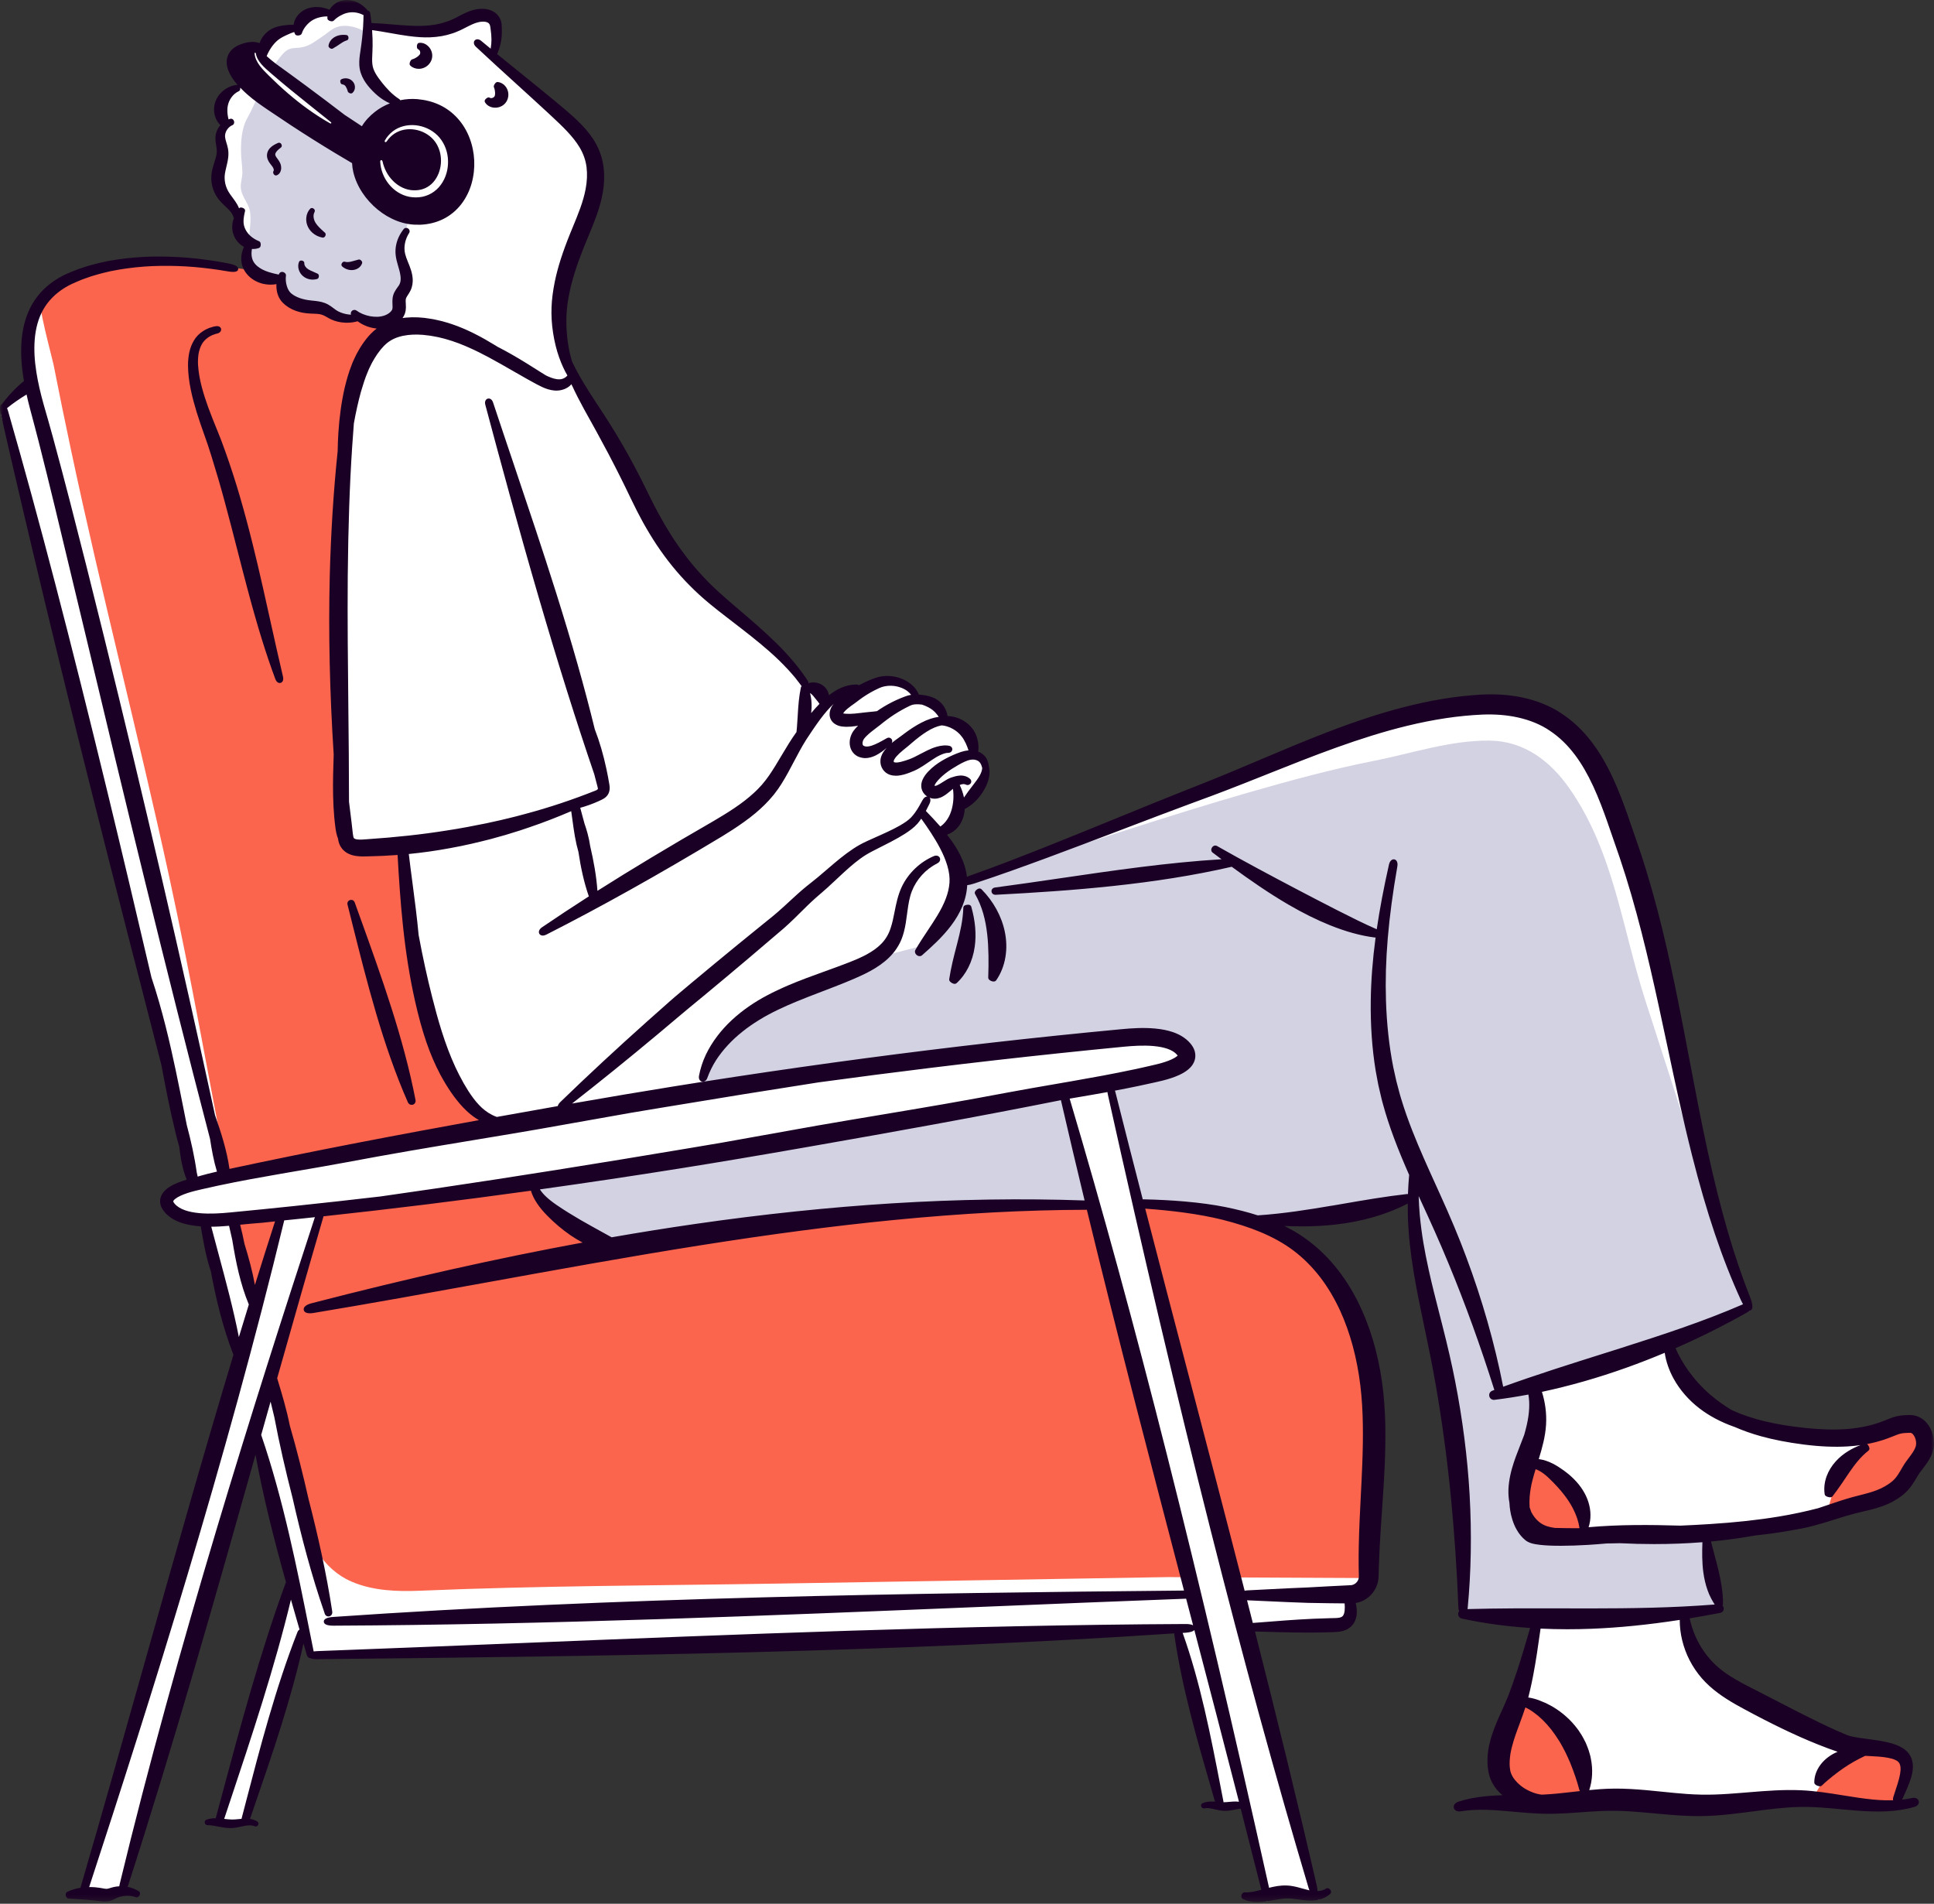 <svg width="318" height="313" viewBox="0 0 318 313" fill="none" xmlns="http://www.w3.org/2000/svg">
<rect x="0" y="0" width="318" height="313" fill="#333333" stroke="none"/>
<mask id="mask0_3_639" style="mask-type:luminance" maskUnits="userSpaceOnUse" x="0" y="0" width="318" height="313">
<path d="M0 0H318V312.729H0V0Z" fill="white"/>
</mask>
<g mask="url(#mask0_3_639)">
<path d="M97.758 26.361L96.247 36.008L91.76 49.532L93.962 63.166L104.358 79.571L114.778 95.674L133.046 112.272L135.762 115.481L140.963 113.726L146.426 111.702L148.849 112.724L150.782 114.954L153.883 116.066L155.448 118.437L159.026 120.294L160.269 124.475L161.873 125.148L161.903 129.044L157.625 133.069L154.826 137.791L157.658 144.815L205.839 126.643L225.124 119.52L245.887 115.649L254.519 118.282L264.705 128.889L270.927 151.031L277.614 179.406L283.096 204.026L287.529 213.898L286.77 215.234L274.289 221.679L277.031 227.37L288.111 235.034L305.143 236.544L314.125 234.105L316.536 236.321L312.956 243.047L308.407 247.227L293.71 250.713L280.728 252.437L282.238 264.652L276.797 265.229L278.664 271.036L286.013 279.049L309.692 287.875L301.293 295.422L293.361 296.352L271.549 296.467L249.688 295.828L245.654 289.848L248.92 281.603L251.951 266.622L241.215 265.091L240.753 248.39L235.855 218.543L232.007 197.059L208.328 200.427L219.642 210.646L225.006 225.163L224.308 261.512L222.208 262.209L221.391 266.97L205.294 268.132L216.911 312.318L211.475 310.984L208.258 312.605L204.828 296.583L200.803 297.107L197.246 282.59L193.746 268.074L51.383 272.139L50.156 269.003L40.243 299.604H35.751L47.648 261.338L42.166 237.531L40.767 239.098L24.321 297.049L20.004 311.1L14.172 311.043L14.112 309.823L22.454 282.127L28.987 261.569L39.658 222.725L37.617 217.788L33.706 200.509L29.317 199.652L27.373 196.477L31.959 194.774L27.994 179.833L21.229 152.347L5.651 87.87L0.125 68.034L4.276 63.777L5.14 53.298L9.952 46.588L15.551 44.5L24.106 42.641L34.837 43.57L41.835 45.04L39.891 39.466L39.369 35.382L35.458 30.873L36.475 25.108L36.471 22.589L36.781 16.743L40.359 13.723L41.33 7.607L43.236 8.42L46.424 5.013L49.496 4.007L50.896 2.266L55.093 1.956L57.349 1.065L60.422 2.227V4.278L67.42 4.588H71.658L77.141 3.001L80.912 3.04L81.3 5.4L81.028 9.581L92.538 18.871L97.632 24.949L97.758 26.361Z" fill="white"/>
<path d="M67.572 34.87L65.866 40.815L67.004 46.006L65.203 50.913L62.644 53.272L58.851 52.139L56.767 52.233L52.27 50.41L48.142 49.966L46.151 47.513L45.664 46.086L43.462 45.897L40.939 43.642L40.946 39.321C41.015 37.66 41.534 35.349 40.814 33.827C40.392 32.931 39.744 32.039 39.611 31.036C39.489 30.109 39.872 29.215 39.857 28.293C39.839 27.283 39.667 26.268 39.636 25.253C39.581 23.36 39.712 21.092 40.662 19.429C41.286 18.337 41.778 17.148 42.33 16.018L50.258 19.588L56.551 21.529L44.973 10.818C45.633 10.037 46.303 8.875 47.138 8.294C47.841 7.804 48.747 7.933 49.55 7.792C50.972 7.548 51.778 6.798 52.942 6.042C53.891 5.427 54.684 4.565 55.819 4.331C56.838 4.12 58.072 4.331 59.026 4.726C59.982 5.12 59.886 5.088 59.993 6.044C60.115 7.125 60.006 8.234 60.136 9.315L60.575 13.01L65.168 17.27L62.337 22.156L62.275 27.104L62.149 31.927L67.574 34.864L67.572 34.87Z" fill="#D2D2E3"/>
<path d="M182.408 178.644L193.817 175.72L194.657 172.63L191.301 170.709L178.465 171.21L91.433 184.233L92.224 183.03L115.253 179.522L116.049 173.424L125.698 165.741L140.17 159.727L146.82 156.757L151.745 155.467L156.779 148.075L157.66 144.817L165.21 142.813C178.642 138.693 191.938 134.13 205.444 130.253C212.175 128.322 218.974 126.46 225.851 125.106C232.123 123.87 238.486 121.689 244.939 121.764C250.623 121.83 254.92 125.139 258.063 129.635C265.363 140.081 266.733 152.701 270.54 164.486L280.733 196.059L287.756 215.503L265.128 224.374L252.418 228.383L252.544 233.646L249.524 245.924L251.663 252.063L280.733 252.439L282.117 261.084L282.243 264.653L261.92 265.968L241.22 265.091L239.962 244.669L235.432 214.725L232.285 198.438L231.091 197.248L225.177 199.127L209.133 200.882L192.647 197.938L187.088 197.899L182.413 178.645L182.408 178.644Z" fill="#D2D2E3"/>
<path d="M95.411 193.51L174.52 179.48L179.338 197.84L175.276 197.813L130.855 200.193L99.772 204.829L88.347 197.893L88.079 194.615L95.411 193.51Z" fill="#D2D2E3"/>
<path d="M187.195 198.049L191.131 197.938L197.8 198.94L207.868 201.697L215.544 205.455L224.604 219.611L226.618 234.646L225.36 259.453L202.588 259.344L187.195 198.049Z" fill="#FB654D"/>
<path d="M52.825 199.026L87.413 193.955L91.216 199.314L98.263 205.203L121.292 201.694L160.177 198.813L179.583 198.264L195.503 259.309L192.013 259.293C170.689 259.647 149.366 260.001 128.042 260.356C108.407 260.683 88.718 260.701 69.128 261.53C65.275 261.693 61.297 261.551 57.763 260.016C48.332 255.923 47.892 241.054 46.118 232.426C45.679 230.297 45.21 228.17 44.73 226.045L52.828 199.026H52.825Z" fill="#FB654D"/>
<path d="M307.555 236.428L302.587 241.161L300.474 248.422L311.781 245.266L316.536 236.321L315.161 234.322" fill="#FB654D"/>
<path d="M251.549 240.11L256.515 242.634L260.108 247.054V253.051L252.182 252.946L248.906 247.054" fill="#FB654D"/>
<path d="M305.858 287.236L301.209 290.319L298.11 295.564L308.491 296.952L312.779 295.879L313.294 289.24" fill="#FB654D"/>
<path d="M249.185 280.126L246.249 288.31L247.842 294.324L249.688 295.828L260.511 295.41L259.504 288.31L255.141 282.213L252.036 280.292" fill="#FB654D"/>
<path d="M45.986 199.896L42.171 215.009C42.034 214.413 41.897 213.818 41.762 213.221C41.762 213.221 40.047 205.356 38.83 199.776L45.986 199.896Z" fill="#FB654D"/>
<path d="M6.715 49.16C6.734 49.145 11.307 45.715 11.307 45.715L18.103 43.711L26.534 42.645L35.847 43.711L40.816 44.337L43.459 45.902L45.66 46.091L46.225 48.096L48.743 49.975L52.266 50.415L55.725 52.294H59.563L63.4 53.234L60.128 58.873L56.479 72.404L56.101 107.234L55.85 134.798L58.24 139.183L66.672 139.308L67.301 148.58L70.573 168.25L76.613 181.155L80.011 183.535L81.142 185.129L37.487 193.587C34.297 177.142 31.405 160.645 27.849 144.277C22.738 120.745 16.649 97.445 11.657 73.894C10.67 69.242 9.718 64.584 8.798 59.918C8.585 58.837 6.046 49.661 6.709 49.165L6.715 49.16Z" fill="#FB654D"/>
<path d="M46.188 24.259C45.928 24.45 45.56 24.742 45.367 25.063C45.295 25.177 45.258 25.29 45.258 25.389C45.258 25.486 45.28 25.574 45.342 25.686C45.412 25.815 45.515 25.955 45.638 26.12L45.707 26.217C45.833 26.391 45.973 26.589 46.092 26.872C46.221 27.206 46.263 27.539 46.216 27.857C46.184 28.063 46.118 28.246 46.018 28.399C45.901 28.583 45.724 28.734 45.532 28.813C45.483 28.833 45.431 28.844 45.378 28.844C45.25 28.844 45.127 28.783 45.038 28.672C44.914 28.519 44.851 28.282 44.986 28.093C45.022 28.048 45.037 27.994 45.008 27.859C44.986 27.739 44.929 27.605 44.848 27.47C44.8 27.391 44.72 27.29 44.633 27.18C44.589 27.126 44.544 27.07 44.499 27.01C44.352 26.819 44.185 26.593 44.058 26.301C43.904 25.963 43.856 25.574 43.928 25.237C44.005 24.82 44.232 24.514 44.409 24.33C44.803 23.923 45.243 23.709 45.739 23.491C45.893 23.425 46.123 23.461 46.263 23.7C46.404 23.943 46.321 24.162 46.184 24.263L46.188 24.259Z" fill="#1B0025"/>
<path d="M53.093 39.068C53.07 39.068 53.046 39.066 53.023 39.062C52.528 38.971 52.071 38.782 51.665 38.498C51.227 38.193 50.874 37.785 50.645 37.323C50.403 36.837 50.306 36.293 50.366 35.749C50.423 35.193 50.651 34.685 51.002 34.32C51.117 34.195 51.331 34.137 51.551 34.29C51.755 34.432 51.827 34.651 51.725 34.846C51.544 35.165 51.541 35.513 51.569 35.747C51.607 36.053 51.718 36.364 51.891 36.643C52.214 37.164 52.711 37.613 53.237 38.088L53.427 38.258C53.566 38.386 53.59 38.591 53.489 38.791C53.402 38.965 53.255 39.068 53.093 39.068Z" fill="#1B0025"/>
<path d="M50.688 44.277C50.945 44.44 51.252 44.571 51.582 44.711C51.785 44.797 51.995 44.887 52.217 44.994C52.292 45.029 52.461 45.145 52.432 45.454C52.405 45.764 52.215 45.85 52.138 45.871C51.902 45.938 51.659 45.972 51.418 45.972C51.27 45.972 51.12 45.959 50.972 45.932C50.553 45.859 50.162 45.68 49.841 45.414C49.501 45.134 49.253 44.76 49.126 44.336C48.994 43.904 49.009 43.44 49.166 43.066C49.219 42.929 49.375 42.789 49.641 42.841C49.889 42.89 50.042 43.045 50.036 43.258C50.021 43.494 50.126 43.7 50.215 43.831C50.331 44.001 50.494 44.156 50.688 44.277Z" fill="#1B0025"/>
<path d="M58.902 44.092C58.633 44.272 58.308 44.378 57.966 44.401C57.918 44.404 57.868 44.406 57.822 44.406C57.26 44.406 56.693 44.188 56.269 43.808C56.216 43.765 56.051 43.599 56.197 43.312C56.353 43.002 56.563 43.002 56.685 43.032C57.065 43.14 57.461 43.073 57.763 43.004C58.16 42.905 58.52 42.802 58.95 42.678C59.106 42.635 59.261 42.697 59.413 42.862C59.546 43.006 59.585 43.15 59.536 43.288C59.431 43.61 59.206 43.896 58.905 44.096L58.902 44.092Z" fill="#1B0025"/>
<path d="M57.031 6.635C56.606 6.76 56.228 7.007 55.905 7.227L55.882 7.244C55.519 7.495 55.175 7.732 54.715 7.983C54.663 8.011 54.607 8.024 54.547 8.024C54.445 8.024 54.341 7.985 54.231 7.903C54.063 7.781 53.992 7.641 54.02 7.487C54.118 6.859 54.559 6.302 55.2 6.001C55.846 5.69 56.515 5.698 56.958 5.758C57.027 5.765 57.258 5.816 57.294 6.147C57.332 6.498 57.131 6.603 57.035 6.635H57.031Z" fill="#1B0025"/>
<path d="M57.963 15.27C57.895 15.334 57.808 15.366 57.713 15.366C57.666 15.366 57.616 15.358 57.565 15.341C57.349 15.276 57.21 15.154 57.172 14.997C57.132 14.818 57.078 14.689 57.02 14.554C56.975 14.453 56.92 14.335 56.849 14.223C56.753 14.068 56.562 13.896 56.308 13.877C56.175 13.864 56.004 13.78 55.953 13.456C55.906 13.17 56.075 13.056 56.148 13.023C56.656 12.778 57.439 12.807 57.955 13.339C58.206 13.598 58.355 13.952 58.363 14.303C58.373 14.678 58.222 15.038 57.963 15.267V15.27Z" fill="#1B0025"/>
<path d="M70.257 10.818C69.985 11.037 69.66 11.192 69.318 11.267C69.165 11.3 69.007 11.317 68.849 11.317C68.321 11.317 67.818 11.125 67.475 10.788C67.361 10.683 67.326 10.536 67.367 10.347C67.386 10.264 67.495 9.846 67.771 9.76C68.148 9.651 68.394 9.494 68.596 9.356C68.787 9.217 68.913 9.096 69.028 8.944C69.043 8.927 69.12 8.783 69.09 8.57C69.07 8.439 69.007 8.206 68.768 8.108C68.498 7.974 68.541 7.575 68.573 7.411C68.629 7.115 68.83 7.059 68.911 7.05C69.228 7.007 69.572 7.067 69.878 7.22C70.167 7.362 70.428 7.581 70.631 7.85C70.841 8.133 70.981 8.447 71.041 8.785C71.11 9.167 71.069 9.573 70.924 9.926C70.787 10.268 70.551 10.584 70.26 10.818H70.257Z" fill="#1B0025"/>
<path d="M82.421 17.475C82.111 17.628 81.777 17.706 81.426 17.706H81.415C81.073 17.705 80.74 17.624 80.452 17.477C80.144 17.32 79.891 17.08 79.743 16.809C79.698 16.734 79.615 16.538 79.829 16.31C79.972 16.158 80.25 15.923 80.509 16.057L80.53 16.07C80.742 16.201 80.988 16.095 81.086 16.044C81.264 15.949 81.345 15.805 81.358 15.739C81.401 15.593 81.415 15.427 81.403 15.201C81.385 14.952 81.35 14.675 81.214 14.339C81.134 14.129 81.284 13.877 81.424 13.701C81.472 13.641 81.618 13.458 81.839 13.484C82.474 13.546 83.076 13.987 83.374 14.612C83.525 14.926 83.599 15.277 83.589 15.627C83.58 16.001 83.469 16.379 83.276 16.695C83.076 17.026 82.773 17.305 82.421 17.477V17.475Z" fill="#1B0025"/>
<path d="M160.271 155.647C159.932 158.069 158.872 160.197 157.287 161.642C157.206 161.719 157.097 161.76 156.975 161.76C156.853 161.76 156.717 161.72 156.57 161.644C156.404 161.56 156.026 161.326 156.076 160.984C156.376 159.022 156.813 157.337 157.277 155.555L157.399 155.082C157.871 153.242 158.338 151.275 158.398 149.219C158.406 149.07 158.499 148.812 159.035 148.756C159.546 148.702 159.672 148.956 159.702 149.066C160.369 151.411 160.558 153.627 160.27 155.649L160.271 155.647Z" fill="#1B0025"/>
<path d="M163.81 161.161C163.72 161.298 163.566 161.372 163.375 161.372C163.286 161.372 163.19 161.357 163.089 161.326C162.798 161.238 162.488 161.032 162.491 160.716C162.537 159.456 162.55 158.278 162.532 157.118C162.509 155.802 162.445 154.706 162.33 153.668C162.191 152.409 161.981 151.293 161.686 150.252C161.348 149.057 160.891 147.959 160.326 146.989C160.199 146.755 160.316 146.468 160.634 146.241C161.058 145.936 161.31 146.134 161.378 146.202C163.34 148.176 164.706 150.667 165.222 153.217C165.508 154.624 165.54 156.013 165.318 157.349C165.087 158.753 164.566 160.073 163.81 161.161Z" fill="#1B0025"/>
<path d="M149.221 149.685C149.194 149.878 149.17 150.072 149.144 150.266C149.019 151.226 148.89 152.217 148.621 153.232C148.433 153.937 148.21 154.542 147.934 155.076C147.636 155.667 147.26 156.232 146.818 156.755C146.052 157.656 145.075 158.465 143.832 159.223C142.906 159.783 141.893 160.29 140.553 160.867C139.61 161.277 138.599 161.689 137.278 162.203C136.554 162.485 135.829 162.762 135.107 163.039C133.693 163.579 132.23 164.139 130.829 164.721C129.108 165.441 126.87 166.43 124.82 167.695C122.809 168.931 121.094 170.305 119.721 171.783C118.959 172.6 118.286 173.459 117.724 174.33C117.14 175.251 116.661 176.228 116.303 177.228C116.139 177.683 115.81 177.845 115.558 177.845C115.504 177.845 115.452 177.838 115.401 177.825C115.095 177.742 114.832 177.411 114.937 176.858C115.157 175.687 115.533 174.53 116.053 173.421C116.558 172.359 117.199 171.315 117.959 170.319C119.338 168.505 121.13 166.837 123.284 165.363C125.016 164.178 127.041 163.102 129.656 161.982C131.579 161.163 133.539 160.454 135.438 159.768L136.243 159.476C137.23 159.121 138.373 158.704 139.48 158.272C140.742 157.786 141.674 157.369 142.5 156.924C143.537 156.359 144.345 155.764 144.968 155.109C145.647 154.394 146.131 153.567 146.446 152.582C146.724 151.77 146.897 150.893 147.083 149.956C147.353 148.593 147.633 147.183 148.27 145.816C149.341 143.561 151.268 141.715 153.559 140.75C154.055 140.554 154.41 140.763 154.532 141.038C154.66 141.328 154.553 141.734 154.107 141.947C153.152 142.433 152.303 143.08 151.587 143.87C150.862 144.672 150.304 145.567 149.931 146.529C149.542 147.544 149.363 148.645 149.226 149.684L149.221 149.685Z" fill="#1B0025"/>
<path d="M34.292 67.112C34.743 68.343 35.222 69.532 35.673 70.633L35.797 70.936C35.994 71.422 36.199 71.926 36.391 72.438L37.055 74.25C37.944 76.75 38.744 79.222 39.433 81.595C40.994 86.924 42.267 92.344 43.203 96.469C43.631 98.356 44.048 100.241 44.465 102.122L44.471 102.148C45.134 105.141 45.819 108.234 46.531 111.253C46.676 111.879 46.415 112.194 46.146 112.272C46.098 112.287 46.048 112.293 45.996 112.293C45.849 112.293 45.485 112.227 45.266 111.628C43.75 107.555 42.359 103.069 40.758 97.082C40.157 94.836 39.572 92.557 39.007 90.355C38.331 87.717 37.63 84.991 36.901 82.311C36.257 79.925 35.539 77.47 34.772 75.013L34.189 73.203C34.035 72.733 33.864 72.249 33.697 71.783L33.57 71.422C33.211 70.42 32.747 69.096 32.332 67.755C31.601 65.332 30.923 62.716 30.914 60.014C30.915 59.333 30.985 58.643 31.118 57.962C31.282 57.22 31.541 56.549 31.89 55.973C32.253 55.352 32.786 54.811 33.423 54.415C33.663 54.243 33.919 54.133 34.165 54.024C34.238 53.992 34.312 53.961 34.396 53.921L34.983 53.74C35.048 53.719 35.111 53.701 35.181 53.688L35.425 53.643C36.02 53.536 36.296 53.807 36.351 54.071C36.411 54.355 36.229 54.718 35.686 54.847L35.47 54.897C35.44 54.905 35.41 54.916 35.363 54.935C35.337 54.944 35.309 54.955 35.288 54.961L34.895 55.101C34.826 55.139 34.757 55.174 34.685 55.21C34.504 55.301 34.334 55.387 34.178 55.513C33.72 55.838 33.37 56.231 33.139 56.683C32.901 57.136 32.732 57.661 32.636 58.239C32.557 58.819 32.533 59.404 32.563 59.98C32.706 62.422 33.474 64.848 34.283 67.107L34.292 67.112Z" fill="#1B0025"/>
<path d="M58.325 148.368C58.606 149.152 58.889 149.938 59.172 150.723L59.283 151.03C62.766 160.703 66.365 170.706 68.323 180.85C68.39 181.204 68.208 181.522 67.878 181.625C67.816 181.643 67.752 181.652 67.686 181.652C67.415 181.652 67.177 181.492 67.065 181.233C62.921 171.801 60.344 161.505 57.849 151.55L57.794 151.325C57.576 150.455 57.358 149.59 57.14 148.724C57.056 148.391 57.232 148.077 57.559 147.978C57.885 147.879 58.207 148.041 58.323 148.365L58.325 148.368Z" fill="#1B0025"/>
<path d="M28.803 185.955C27.999 182.717 27.349 179.406 26.767 176.312C26.695 175.93 26.624 175.547 26.552 175.165C22.802 160.615 18.956 145.667 15.238 130.873C9.665 108.732 4.581 87.59 0.124 68.034C-0.149 66.841 0.077 66.543 0.308 66.452C1.439 64.954 2.654 63.679 3.935 62.643C3.871 62.259 3.811 61.882 3.76 61.509C3.464 59.374 3.405 57.465 3.58 55.669C3.794 53.483 4.386 51.555 5.338 49.934C5.857 49.053 6.493 48.244 7.231 47.531C7.928 46.856 8.739 46.241 9.643 45.706C10.533 45.171 11.493 44.782 12.325 44.461C12.399 44.433 12.47 44.405 12.55 44.371C12.697 44.311 12.849 44.249 13.007 44.201L14.361 43.756C14.517 43.703 14.673 43.662 14.832 43.621C14.909 43.6 14.987 43.582 15.071 43.557C15.225 43.518 15.379 43.475 15.55 43.43C15.847 43.35 16.153 43.266 16.462 43.2L17.868 42.901L18.178 42.849C18.998 42.71 19.848 42.566 20.689 42.482C22.635 42.26 24.541 42.159 26.363 42.177C28.322 42.192 30.221 42.293 32.005 42.482C33.88 42.681 35.754 42.961 37.574 43.314C39.105 43.63 39.212 44.021 39.16 44.289C39.106 44.556 38.861 44.878 37.33 44.595C35.542 44.287 33.703 44.051 31.864 43.894C30.12 43.746 28.268 43.687 26.359 43.715C24.592 43.735 22.749 43.873 20.88 44.128C20.081 44.225 19.268 44.38 18.484 44.532L18.194 44.586L16.851 44.902C16.573 44.966 16.292 45.05 16.019 45.13C15.86 45.177 15.7 45.225 15.55 45.267C15.473 45.291 15.396 45.312 15.306 45.338C15.167 45.377 15.035 45.414 14.906 45.461L13.606 45.919C13.482 45.962 13.358 46.015 13.211 46.078C13.138 46.11 13.063 46.142 12.992 46.172C12.199 46.497 11.364 46.864 10.614 47.335C9.091 48.277 7.871 49.526 7.084 50.948C6.315 52.322 5.851 53.979 5.705 55.873C5.58 57.504 5.67 59.245 5.983 61.201C6.241 62.837 6.636 64.582 7.186 66.532L7.957 69.223C8.191 70.044 8.463 71 8.714 71.936C9.265 73.956 9.724 75.654 10.171 77.365C10.685 79.308 11.151 81.086 11.591 82.803C13.307 89.445 15.103 96.576 17.081 104.6C23.739 131.625 29.873 158.066 35.354 183.339C36.38 186.286 37.311 189.195 37.733 192.182L38.085 192.105C41.054 191.466 44.313 190.785 48.342 189.962C54.691 188.672 61.439 187.362 68.971 185.957C72.085 185.378 75.306 184.786 78.756 184.162C78.747 184.157 78.738 184.153 78.73 184.147C78.531 184.04 78.347 183.918 78.169 183.801L77.819 183.558C77.652 183.434 77.478 183.307 77.322 183.173C76.927 182.853 76.538 182.486 76.094 182.017C74.763 180.581 73.589 178.883 72.396 176.673C70.667 173.406 69.384 169.675 68.24 164.579C67.376 160.742 66.724 156.666 66.247 152.114C65.834 148.205 65.581 144.275 65.372 140.567C63.738 140.692 62.097 140.768 60.455 140.795L60.207 140.801C60.057 140.804 59.904 140.808 59.743 140.808C59.69 140.808 59.634 140.808 59.578 140.808C59.191 140.803 58.867 140.778 58.559 140.733C58.118 140.668 57.75 140.563 57.397 140.406C56.939 140.206 56.525 139.892 56.237 139.522C55.878 139.082 55.714 138.579 55.641 138.235C55.615 138.114 55.597 137.997 55.582 137.885C55.346 137.289 55.239 136.696 55.16 136.137C55.077 135.512 55.011 134.929 54.961 134.355C54.859 133.227 54.798 132.06 54.771 130.79C54.723 128.503 54.794 126.242 54.867 124.047C54.208 113.758 53.994 104.074 54.219 94.725C54.405 87.56 54.844 80.658 55.52 74.18C55.537 73.167 55.573 72.155 55.637 71.149C55.812 68.473 56.151 66.05 56.677 63.74C56.969 62.555 57.305 61.287 57.797 60.064L57.972 59.609C58.013 59.507 58.06 59.404 58.109 59.301C58.131 59.252 58.154 59.202 58.181 59.146C58.226 59.048 58.271 58.953 58.313 58.856C58.403 58.658 58.498 58.452 58.609 58.239L59.097 57.375C59.255 57.094 59.42 56.849 59.594 56.59L59.638 56.524C60.068 55.899 60.494 55.37 60.939 54.906C61.262 54.574 61.598 54.278 61.939 54.016C61.433 53.968 60.916 53.854 60.395 53.672C59.805 53.455 59.268 53.167 58.798 52.823C58.252 52.978 57.666 53.061 57.051 53.061C56.95 53.061 56.847 53.059 56.743 53.055C55.902 53.014 55.132 52.833 54.454 52.517C54.209 52.403 53.996 52.281 53.779 52.156C53.686 52.102 53.593 52.049 53.502 52.001C53.213 51.843 52.997 51.752 52.776 51.699C52.393 51.602 51.948 51.587 51.432 51.569H51.403C51.253 51.563 51.098 51.555 50.94 51.548C50.104 51.505 49.328 51.355 48.63 51.105C47.803 50.807 47.072 50.355 46.516 49.794C46.188 49.468 45.921 49.061 45.744 48.612C45.588 48.223 45.493 47.8 45.459 47.357C45.444 47.142 45.442 46.927 45.456 46.718C45.136 46.77 44.819 46.8 44.503 46.8C44.233 46.8 43.962 46.781 43.695 46.742C42.608 46.587 41.603 46.093 40.863 45.353C40.444 44.932 40.129 44.459 39.929 43.946C39.727 43.432 39.638 42.858 39.674 42.292C39.702 41.809 39.815 41.321 40.024 40.797C40.051 40.726 40.084 40.653 40.115 40.581C39.368 40.201 38.741 39.49 38.434 38.679C38.278 38.277 38.194 37.858 38.182 37.433C38.167 37.033 38.224 36.609 38.343 36.206C38.38 36.078 38.423 35.956 38.47 35.836C38.419 35.78 38.378 35.715 38.358 35.634C38.209 35.081 37.794 34.643 37.343 34.206C37.238 34.105 37.131 34.004 37.022 33.899C36.597 33.501 36.16 33.089 35.762 32.525C35.264 31.806 34.933 30.973 34.805 30.112C34.739 29.675 34.724 29.232 34.759 28.796C34.79 28.413 34.865 28.005 34.987 27.55C35.072 27.238 35.166 26.945 35.259 26.653C35.382 26.264 35.499 25.897 35.57 25.548C35.632 25.252 35.657 24.981 35.649 24.719C35.638 24.482 35.593 24.209 35.544 23.919L35.516 23.751C35.454 23.36 35.395 22.941 35.429 22.479C35.469 22.013 35.609 21.553 35.835 21.151C35.951 20.944 36.087 20.753 36.239 20.577C35.882 20.227 35.598 19.788 35.42 19.294C35.127 18.496 35.118 17.606 35.391 16.789C35.649 16.018 36.163 15.311 36.844 14.803C37.473 14.33 38.211 14.034 38.975 13.95C38.998 13.946 39.028 13.946 39.064 13.95L39.058 13.944C38.487 13.299 38.06 12.684 37.753 12.069C37.561 11.68 37.43 11.313 37.349 10.947C37.257 10.517 37.245 10.098 37.317 9.701C37.39 9.284 37.561 8.882 37.811 8.538C38.044 8.215 38.348 7.934 38.712 7.704C39.079 7.472 39.469 7.323 39.77 7.216C40.155 7.083 40.517 6.992 40.88 6.939C41.308 6.878 41.693 6.874 42.056 6.93C42.276 6.964 42.484 7.022 42.679 7.1C42.698 7.044 42.715 6.986 42.735 6.93C43.027 6.165 43.573 5.477 44.279 4.993C44.604 4.768 44.993 4.578 45.4 4.445C45.733 4.336 46.085 4.256 46.505 4.194C47.042 4.119 47.653 4.048 48.271 4.084C48.31 3.805 48.385 3.527 48.507 3.263C48.834 2.532 49.426 1.93 50.17 1.565C50.823 1.245 51.584 1.107 52.373 1.161C52.968 1.202 53.563 1.348 54.183 1.595C54.311 1.374 54.467 1.165 54.657 0.98C55.19 0.447 55.91 0.108 56.685 0.028C57.386 -0.047 58.115 0.084 58.791 0.408C59.371 0.684 59.892 1.083 60.338 1.589C60.368 1.623 60.401 1.67 60.419 1.731C60.658 1.76 60.838 1.915 60.87 2.137C60.952 2.691 61.018 3.239 61.074 3.785C62.219 3.826 63.364 3.919 64.49 4.015C65.408 4.091 66.356 4.172 67.281 4.219C68.616 4.284 69.628 4.273 70.567 4.179C71.672 4.071 72.71 3.837 73.656 3.484C73.85 3.424 74.038 3.338 74.241 3.246L74.711 3.037L75.387 2.689C75.792 2.476 76.211 2.257 76.668 2.057C77.374 1.748 77.986 1.567 78.593 1.49C78.941 1.442 79.309 1.434 79.688 1.468C80.12 1.509 80.497 1.604 80.84 1.758C81.262 1.945 81.628 2.221 81.899 2.558C82.175 2.898 82.368 3.325 82.447 3.759C82.462 3.833 82.469 3.906 82.477 3.987L82.515 4.759C82.519 5.043 82.52 5.348 82.505 5.658C82.479 6.304 82.387 6.923 82.233 7.499C82.118 7.94 81.96 8.391 81.748 8.894C82.973 9.892 84.201 10.885 85.405 11.857L85.438 11.882C87.458 13.512 89.546 15.199 91.591 16.895L91.926 17.177C92.839 17.942 93.782 18.733 94.695 19.588C95.927 20.749 96.829 21.789 97.531 22.862C98.391 24.175 98.964 25.647 99.186 27.117C99.405 28.517 99.385 30.019 99.124 31.58C98.914 32.852 98.553 34.168 97.986 35.722C97.606 36.764 97.185 37.777 96.776 38.761L96.461 39.52C95.57 41.68 94.571 44.248 93.906 46.918C93.564 48.307 93.343 49.536 93.228 50.676C93.104 51.881 93.087 53.154 93.179 54.463C93.277 55.851 93.459 57.087 93.733 58.239C93.835 58.663 93.942 59.06 94.054 59.434C95.17 61.79 96.592 64.023 97.961 66.113L98.429 66.826C99.028 67.738 99.648 68.683 100.245 69.633C100.989 70.814 101.725 72.035 102.432 73.258C103.82 75.663 105.157 78.19 106.402 80.768C107.095 82.192 107.691 83.362 108.28 84.452C108.966 85.706 109.666 86.898 110.362 87.997C111.903 90.41 113.575 92.596 115.33 94.496C116.199 95.452 117.149 96.398 118.237 97.387C119.058 98.14 119.934 98.89 120.784 99.616L121.462 100.196C123.547 101.976 125.701 103.816 127.696 105.785C128.716 106.79 129.686 107.844 130.584 108.918C131.003 109.409 131.396 109.927 131.78 110.434L132.058 110.817C132.391 111.288 132.731 111.777 133.039 112.276C133.239 112.227 133.441 112.199 133.646 112.194C134.247 112.177 134.834 112.356 135.303 112.696C135.808 113.061 136.162 113.609 136.279 114.196C136.287 114.237 136.29 114.277 136.298 114.318C136.371 114.26 136.444 114.2 136.52 114.144C137.449 113.431 138.933 112.573 140.742 112.537C140.945 112.537 141.121 112.583 141.266 112.661C141.345 112.618 141.42 112.571 141.499 112.528C142.011 112.253 142.539 112.005 143.069 111.786C143.386 111.657 143.638 111.562 143.884 111.474C144.164 111.38 144.49 111.277 144.812 111.229C146.05 111.016 147.316 111.173 148.472 111.681C149.063 111.941 149.584 112.277 150.024 112.681C150.488 113.112 150.855 113.637 151.087 114.2C151.145 114.204 151.205 114.209 151.26 114.213L151.294 114.217C151.934 114.277 152.687 114.38 153.412 114.688C153.754 114.826 154.096 115.032 154.468 115.324C154.502 115.355 154.537 115.387 154.573 115.419C154.684 115.518 154.798 115.623 154.896 115.747L155.082 115.971L155.253 116.231C155.534 116.682 155.719 117.19 155.802 117.723C155.86 117.725 155.918 117.728 155.976 117.734C156.524 117.774 157.038 117.882 157.49 118.054C157.717 118.127 157.924 118.23 158.123 118.327L158.226 118.377C158.31 118.422 158.393 118.473 158.476 118.525L158.563 118.58C158.692 118.657 158.806 118.737 158.896 118.811C159.305 119.105 159.688 119.504 160.039 120.005L160.245 120.339C160.296 120.427 160.339 120.52 160.382 120.614L160.425 120.708C160.551 120.965 160.625 121.21 160.694 121.463C160.829 121.962 160.895 122.475 160.888 122.983C160.882 123.191 160.861 123.385 160.834 123.576C160.906 123.604 160.981 123.63 161.051 123.662C161.586 123.909 162.045 124.352 162.276 124.849C162.473 125.259 162.552 125.665 162.608 126.076C162.757 126.697 162.734 127.421 162.539 128.143C162.362 128.801 162.067 129.459 161.637 130.155C160.859 131.406 159.819 132.392 158.63 133.012C158.611 133.307 158.572 133.599 158.512 133.882C158.408 134.366 158.238 134.832 158.005 135.266C157.759 135.718 157.437 136.122 157.045 136.468C156.628 136.825 156.179 137.079 155.713 137.227C155.991 137.58 156.263 137.94 156.527 138.313C157.286 139.395 157.86 140.425 158.285 141.464C158.659 142.382 158.891 143.288 158.991 144.168C159.188 144.075 159.416 143.984 159.676 143.892C163.777 142.448 167.891 140.836 171.424 139.441C175.275 137.914 179.157 136.333 183.126 134.712L184.467 134.164C187.87 132.775 191.388 131.339 194.875 129.957L195.814 129.586C197.434 128.948 199.11 128.289 200.75 127.611C202.572 126.865 204.412 126.088 206.191 125.334L207.03 124.979C210.725 123.414 214.545 121.796 218.388 120.324C222.985 118.563 226.877 117.289 230.632 116.315C235.185 115.133 239.39 114.443 243.489 114.206C245.878 114.071 248.154 114.227 250.262 114.664C251.424 114.907 252.544 115.24 253.59 115.655C254.805 116.143 255.825 116.672 256.706 117.274C258.567 118.479 260.257 120.074 261.734 122.016C262.973 123.645 264.089 125.532 265.145 127.788C266.157 129.952 266.968 132.154 267.562 133.829C267.908 134.806 268.242 135.78 268.563 136.722L269.636 139.849C272.519 148.455 274.429 157.173 275.916 164.564C276.564 167.784 277.186 171.053 277.785 174.214L277.793 174.249C278.732 179.188 279.701 184.293 280.785 189.271C282.87 198.858 285.071 206.447 287.712 213.154C288.209 214.411 288.271 215.145 287.903 215.389C287.858 215.434 287.807 215.475 287.749 215.508C283.775 217.775 279.677 219.83 275.501 221.657C276.04 222.889 276.713 224.077 277.541 225.253C278.612 226.767 279.862 228.144 281.26 229.344C282.331 230.264 283.518 231.108 284.799 231.865C286.393 232.59 288.134 233.18 290.091 233.657C292.075 234.139 294.284 234.504 296.846 234.775C299.419 235.042 301.637 235.101 303.626 234.951C304.779 234.865 305.884 234.704 306.913 234.474C307.163 234.423 307.416 234.356 307.664 234.29L307.709 234.279C307.972 234.216 308.246 234.128 308.492 234.051C308.75 233.977 309.013 233.881 309.259 233.789C309.49 233.708 309.745 233.61 310.04 233.49L310.258 233.402C310.461 233.322 310.667 233.238 310.889 233.154C311.141 233.059 311.522 232.924 311.937 232.834C312.647 232.684 313.258 232.666 313.847 232.647L313.983 232.643C314.557 232.647 315.057 232.748 315.466 232.941C315.934 233.154 316.343 233.443 316.648 233.779C316.95 234.096 317.202 234.453 317.393 234.835C317.568 235.164 317.709 235.535 317.822 235.966C317.916 236.32 317.972 236.709 317.993 237.161C318 237.593 317.955 238.031 317.859 238.425C317.763 238.797 317.626 239.164 317.438 239.546C317.294 239.833 317.127 240.118 316.892 240.467C316.642 240.836 316.389 241.165 316.144 241.485C316.028 241.638 315.913 241.786 315.804 241.931C315.726 242.038 315.65 242.143 315.577 242.249C315.508 242.352 315.455 242.432 315.382 242.554L314.927 243.306C314.6 243.844 314.232 244.416 313.753 244.952C313.511 245.224 313.242 245.483 312.957 245.72L312.549 246.034C312.39 246.154 312.258 246.245 312.136 246.322C311.126 247.004 309.916 247.553 308.539 247.951C307.809 248.166 307.086 248.334 306.385 248.497C305.927 248.603 305.495 248.704 305.065 248.816C303.943 249.107 302.824 249.458 301.74 249.798L301.648 249.827C300.563 250.169 299.439 250.521 298.295 250.825C297.766 250.964 297.138 251.123 296.504 251.25C296.115 251.328 295.732 251.395 295.347 251.465C295.144 251.501 294.941 251.537 294.74 251.573C293.88 251.74 293.001 251.868 292.144 251.996C291.831 252.042 291.517 252.087 291.198 252.138C290.811 252.19 290.424 252.235 290.029 252.282L289.967 252.289C289.787 252.312 289.605 252.333 289.423 252.355L288.531 252.46H288.525C286.194 252.882 283.788 253.211 281.329 253.441C281.5 254.12 281.683 254.799 281.861 255.468C282.092 256.329 282.331 257.217 282.541 258.095C282.791 259.145 282.965 260.019 283.086 260.854C283.119 261.087 283.151 261.321 283.176 261.548C283.208 261.783 283.234 262.023 283.255 262.26C283.296 262.746 283.313 263.236 283.303 263.72C283.303 263.806 283.273 263.887 283.223 263.958C283.324 264.067 283.397 264.209 283.418 264.375C283.471 264.766 283.238 265.098 282.866 265.169C281.144 265.502 279.468 265.803 277.827 266.073C278.024 267.032 278.328 267.992 278.736 268.928C279.156 269.89 279.646 270.768 280.193 271.539C280.764 272.351 281.41 273.099 282.113 273.76C282.796 274.397 283.564 274.984 284.457 275.556C285.743 276.384 287.143 277.095 288.625 277.847C289.096 278.086 289.569 278.327 290.044 278.574L295.858 281.569C298.183 282.752 299.982 283.621 301.691 284.393L302.071 284.561C302.435 284.723 302.799 284.885 303.168 285.039L303.748 285.281C303.769 285.291 303.791 285.3 303.831 285.311C304.022 285.381 304.255 285.44 304.456 285.489C305.217 285.663 306.049 285.775 306.948 285.895C307.153 285.922 307.36 285.949 307.566 285.977C308.667 286.129 309.805 286.285 310.979 286.613C311.554 286.781 312.172 286.99 312.792 287.368C313.147 287.587 313.438 287.826 313.68 288.096C313.952 288.401 314.17 288.764 314.309 289.145C314.538 289.775 314.587 290.45 314.463 291.273C314.375 291.815 314.227 292.353 313.983 293.017C313.748 293.655 313.479 294.259 313.216 294.852C313.058 295.207 312.91 295.544 312.771 295.88C313.336 295.817 313.883 295.727 314.413 295.611C315.001 295.482 315.401 295.772 315.493 296.125C315.579 296.458 315.395 296.896 314.79 297.072C313.357 297.488 311.749 297.738 310.012 297.81C308.631 297.868 307.159 297.829 305.236 297.682C304.373 297.614 303.506 297.534 302.644 297.453C300.358 297.24 298.198 297.036 296.028 297.081C293.483 297.124 290.972 297.455 288.313 297.805L288.215 297.818C287.764 297.878 287.312 297.936 286.859 297.993C285.366 298.184 283.756 298.377 282.092 298.491C281.177 298.555 280.225 298.588 279.265 298.588C278.585 298.588 277.892 298.571 277.203 298.54C275.43 298.459 273.674 298.296 271.97 298.137C270.545 298.005 269.196 297.88 267.834 297.799C266.262 297.702 264.793 297.685 263.345 297.749C262.247 297.794 261.155 297.872 260.002 297.954L259.942 297.958C259.54 297.986 259.136 298.016 258.732 298.044C257.312 298.141 255.631 298.235 253.928 298.203C252.318 298.169 250.761 298.039 249.176 297.895L248.874 297.866C245.865 297.595 243.021 297.341 240.202 297.795C239.537 297.91 239.139 297.588 239.05 297.24C238.96 296.885 239.161 296.431 239.813 296.21C241.15 295.767 242.653 295.477 244.546 295.297C245.374 295.221 246.197 295.179 247.044 295.155C246.36 294.583 245.821 293.938 245.438 293.236L245.342 293.072L245.104 292.539C245.091 292.507 245.078 292.476 245.063 292.441C245.027 292.361 244.986 292.267 244.959 292.167L244.762 291.435C244.743 291.349 244.732 291.271 244.721 291.19L244.681 290.918C244.657 290.751 244.633 290.587 244.614 290.411C244.544 289.56 244.576 288.668 244.706 287.76C244.995 285.922 245.624 284.287 246.139 283.068C246.409 282.422 246.695 281.794 246.971 281.185C247.315 280.427 247.64 279.711 247.927 278.986C248.036 278.723 248.143 278.435 248.246 278.157L248.689 276.939C248.911 276.313 249.14 275.648 249.407 274.843C250.186 272.478 250.902 270.047 251.593 267.66C247.664 267.399 243.907 266.881 240.369 266.11C239.976 266.028 239.725 265.69 239.76 265.289C239.773 265.13 239.83 264.991 239.916 264.876C239.854 264.734 239.811 264.562 239.802 264.351C239.565 258.253 239.144 252.072 238.551 245.976C237.938 239.764 237.101 233.59 236.062 227.626C235.485 224.314 234.802 221.012 234.272 218.506L234.167 218.008C233.568 215.163 232.949 212.22 232.465 209.283C232.191 207.619 231.979 206.09 231.815 204.603C231.652 203.103 231.541 201.516 231.486 199.881C231.468 199.219 231.464 198.55 231.47 197.874C227.999 199.684 223.95 200.855 219.425 201.349C217.723 201.536 215.905 201.631 214.021 201.631C213.093 201.631 212.147 201.608 211.175 201.564C212.3 202.118 213.347 202.723 214.299 203.382C216.181 204.674 217.928 206.28 219.487 208.157C220.906 209.872 222.186 211.854 223.292 214.052C225.242 217.972 226.575 222.433 227.253 227.313C227.926 232.192 227.846 236.944 227.68 240.948C227.569 243.483 227.394 246.032 227.223 248.515C227.094 250.397 226.96 252.342 226.859 254.242C226.804 255.252 226.757 256.323 226.718 257.516L226.676 259.171C226.669 259.579 226.599 260.005 226.468 260.437C226.346 260.828 226.16 261.217 225.914 261.594C225.433 262.314 224.77 262.879 223.998 263.223C223.67 263.377 223.305 263.487 222.915 263.556C222.948 263.702 222.98 263.847 223.008 264.001C223.113 264.616 223.127 265.144 223.046 265.662C222.991 265.992 222.894 266.305 222.755 266.589C222.595 266.92 222.372 267.219 222.109 267.449C221.656 267.866 221.046 268.137 220.295 268.252C219.853 268.319 219.462 268.332 219.062 268.345C218.974 268.349 218.887 268.35 218.797 268.354C217.918 268.385 217.017 268.401 216.042 268.409C215.719 268.41 215.396 268.412 215.073 268.412C212.353 268.412 209.614 268.332 206.966 268.253C206.762 268.247 206.557 268.242 206.352 268.237C209.9 282.213 213.343 296.215 216.517 310.044C216.596 310.388 216.634 310.676 216.635 310.915C216.656 310.915 216.677 310.915 216.696 310.915C217.226 310.887 217.674 310.749 218.033 310.508C218.241 310.367 218.525 310.438 218.722 310.68C218.904 310.904 218.908 311.182 218.73 311.356C218.27 311.807 217.639 312.138 216.906 312.312C216.308 312.456 215.644 312.504 214.924 312.458C214.402 312.423 213.903 312.355 213.42 312.288L213.394 312.284C212.736 312.194 212.114 312.108 211.538 312.129C210.866 312.144 210.158 312.271 209.408 312.406C209.034 312.473 208.65 312.542 208.251 312.6C207.887 312.652 207.334 312.722 206.733 312.722C206.604 312.722 206.472 312.718 206.341 312.71C205.616 312.671 204.936 312.507 204.382 312.232C204.16 312.129 204.059 311.886 204.122 311.613C204.178 311.381 204.36 311.116 204.675 311.121C205.606 311.17 206.484 310.949 207.402 310.698C207.385 310.641 207.368 310.585 207.352 310.521C206.253 306.155 205.133 301.756 204.001 297.35C203.738 297.386 203.475 297.437 203.2 297.491C203.098 297.511 202.994 297.532 202.889 297.552C202.462 297.635 201.962 297.721 201.424 297.721C201.319 297.721 201.214 297.717 201.106 297.709C200.625 297.676 200.191 297.573 199.769 297.476C199.647 297.447 199.524 297.417 199.404 297.391C198.944 297.29 198.456 297.212 197.998 297.319C197.789 297.361 197.585 297.223 197.513 296.989C197.444 296.767 197.532 296.554 197.723 296.47C198.214 296.251 198.796 296.165 199.56 296.198C199.634 296.202 199.706 296.207 199.778 296.213C199.617 295.651 199.453 295.089 199.29 294.525L199.194 294.196C196.799 285.921 194.324 277.366 193.093 268.793C193.081 268.708 193.084 268.624 193.098 268.545C146.968 271.636 100.091 272.319 52.136 272.786H52.076C51.578 272.786 51.25 272.723 51.035 272.626C50.767 272.616 50.542 272.429 50.461 272.145C50.275 271.498 50.087 270.849 49.899 270.2C47.913 279.266 44.805 288.301 41.791 297.053L41.104 299.05C41.131 299.054 41.161 299.058 41.191 299.063C41.63 299.14 42.008 299.28 42.315 299.48C42.501 299.601 42.549 299.841 42.435 300.05C42.316 300.264 42.084 300.352 41.882 300.264C41.349 300.03 40.701 300.105 40.196 300.198C40.01 300.232 39.822 300.275 39.627 300.318C39.15 300.424 38.656 300.533 38.111 300.554C38.036 300.557 37.961 300.557 37.886 300.557C37.234 300.557 36.605 300.447 35.966 300.326L35.807 300.296C35.223 300.183 34.67 300.076 34.098 300.076C33.883 300.073 33.707 299.908 33.669 299.678C33.632 299.453 33.745 299.247 33.942 299.178C34.452 298.989 34.995 298.936 35.472 298.936L36.288 295.891C39.469 284.004 42.758 271.718 47.018 260.121C45.089 253.21 43.291 246.195 42.013 239.168C35.38 262.689 28.517 286.907 21.02 310.13C21.008 310.161 20.997 310.19 20.988 310.222C21.641 310.352 22.268 310.595 22.824 310.942C22.986 311.039 23.09 311.261 22.974 311.547L22.939 311.622C22.802 311.886 22.575 312.007 22.348 311.929C21.583 311.657 20.717 311.616 19.905 311.815C19.698 311.865 19.511 311.923 19.334 311.994C19.166 312.06 19.013 312.135 18.82 312.23L18.762 312.258C18.502 312.383 18.217 312.512 17.853 312.583C17.661 312.621 17.455 312.639 17.239 312.639C17.075 312.639 16.932 312.628 16.836 312.621L15.424 312.454C14.977 312.407 14.521 312.365 14.066 312.329C13.14 312.258 12.22 312.203 11.278 312.152C11.048 312.137 10.871 311.948 10.817 311.657C10.763 311.366 10.86 311.126 11.071 311.029C11.745 310.719 12.468 310.5 13.228 310.373C13.228 310.369 13.231 310.364 13.232 310.36C16.73 298.37 20.208 286.031 23.572 274.101C28.345 257.168 33.231 239.835 38.382 222.742C36.671 218.349 35.542 213.734 34.659 208.982C33.856 206.598 33.422 204.079 33.004 201.626C32.881 201.616 32.755 201.607 32.633 201.596C31.523 201.493 30.616 201.312 29.779 201.027C28.639 200.639 27.736 200.061 27.093 199.314C26.886 199.081 26.701 198.806 26.558 198.516C26.436 198.25 26.297 197.831 26.329 197.355C26.351 196.968 26.491 196.564 26.722 196.218C26.936 195.894 27.186 195.664 27.379 195.499C27.837 195.12 28.307 194.873 28.747 194.664C29.171 194.468 29.614 194.295 30.099 194.136C30.3 194.069 30.5 194.008 30.701 193.949C30.018 192.276 29.704 190.484 29.471 188.545C29.238 187.713 29.011 186.853 28.788 185.949L28.803 185.955ZM42.992 10.571C42.542 10.053 42.17 9.455 42.065 8.779C42.038 8.613 41.845 8.619 41.861 8.804C41.918 9.537 42.274 10.217 42.705 10.795C43.141 11.379 43.658 11.889 44.161 12.39C45.172 13.398 46.223 14.378 47.309 15.315C49.48 17.189 51.807 18.887 54.266 20.271C54.442 20.372 54.559 20.205 54.4 20.076C52.211 18.307 49.978 16.561 47.778 14.76C46.68 13.858 45.587 12.948 44.516 12.016C43.979 11.549 43.446 11.095 42.992 10.571ZM59.846 13.155C59.623 12.777 59.444 12.383 59.315 11.985C59.185 11.579 59.103 11.13 59.08 10.685C59.038 9.894 59.144 9.189 59.245 8.505L59.264 8.383C59.369 7.686 59.461 6.995 59.534 6.33C59.686 4.952 59.761 3.687 59.771 2.472C59.734 2.465 59.698 2.453 59.668 2.436C58.873 2.023 57.891 1.909 57.038 2.13C56.68 2.221 56.317 2.371 55.93 2.588C55.617 2.767 55.244 3.005 54.869 3.394C54.792 3.469 54.688 3.508 54.563 3.508C54.46 3.508 54.341 3.482 54.209 3.431C53.967 3.338 53.84 3.198 53.832 3.018C53.825 2.913 53.826 2.807 53.834 2.7C52.874 2.693 51.918 2.954 51.223 3.422C50.887 3.646 50.572 3.942 50.284 4.297C50.049 4.596 49.786 4.974 49.621 5.507C49.557 5.696 49.349 5.814 49.035 5.834C49.011 5.834 48.989 5.836 48.966 5.836C48.687 5.836 48.567 5.713 48.519 5.612C48.46 5.505 48.415 5.389 48.376 5.271C47.959 5.385 47.547 5.572 47.117 5.769L46.995 5.825C46.37 6.115 45.921 6.388 45.587 6.683C45.213 7.012 44.885 7.394 44.578 7.848C44.255 8.34 44.028 8.772 43.846 9.232C44.34 9.673 44.856 10.094 45.388 10.505C46.988 11.655 48.626 12.849 50.273 14.068L53.491 16.471L56.668 18.887L59.501 20.755C60.038 19.869 60.774 19.061 61.694 18.352C62.406 17.797 63.218 17.342 64.11 16.991C63.76 16.839 63.413 16.656 63.069 16.439C62.459 16.056 61.879 15.581 61.292 14.984C60.652 14.328 60.203 13.761 59.842 13.15L59.846 13.155ZM72.357 27.73C72.233 28.285 72.017 28.814 71.728 29.29C71.441 29.765 71.074 30.187 70.637 30.507C70.201 30.83 69.705 31.064 69.169 31.184C68.636 31.303 68.062 31.317 67.509 31.247C66.401 31.092 65.359 30.509 64.553 29.669C63.74 28.831 63.162 27.741 62.906 26.565C62.833 26.228 62.498 26.236 62.519 26.613C62.593 27.898 63.067 29.185 63.903 30.232C64.726 31.281 65.941 32.1 67.329 32.362C68.022 32.483 68.725 32.493 69.427 32.356C70.126 32.216 70.802 31.917 71.38 31.492C71.963 31.07 72.434 30.52 72.791 29.918C73.15 29.316 73.399 28.657 73.535 27.982C73.809 26.634 73.677 25.207 73.103 23.954C72.818 23.33 72.425 22.748 71.936 22.264C71.446 21.782 70.873 21.392 70.257 21.112C69.027 20.553 67.626 20.407 66.336 20.742C65.693 20.908 65.083 21.2 64.565 21.606C64.046 22.013 63.617 22.507 63.299 23.066C63.141 23.352 63.426 23.492 63.587 23.244C63.918 22.746 64.352 22.314 64.84 21.983C65.331 21.654 65.888 21.434 66.467 21.325C67.626 21.106 68.854 21.325 69.88 21.873C70.395 22.146 70.855 22.505 71.238 22.926C71.621 23.349 71.915 23.844 72.126 24.371C72.552 25.428 72.617 26.627 72.361 27.732L72.357 27.73ZM91.936 58.762C91.498 57.528 91.172 56.204 90.939 54.714C90.717 53.282 90.634 51.864 90.688 50.503C90.737 49.218 90.912 47.849 91.22 46.319C91.707 43.956 92.484 41.519 93.737 38.419C93.882 38.06 94.03 37.703 94.176 37.349L94.199 37.293C95.076 35.167 95.906 33.157 96.291 31.085C96.532 29.815 96.583 28.611 96.446 27.502C96.311 26.384 95.927 25.284 95.307 24.237C94.188 22.369 92.426 20.723 90.721 19.13C90.516 18.939 90.311 18.747 90.108 18.558C88.358 16.938 86.584 15.326 84.861 13.759C82.68 11.777 80.426 9.728 78.25 7.689C77.831 7.295 77.856 6.872 78.058 6.648C78.26 6.421 78.678 6.347 79.121 6.717C79.638 7.147 80.158 7.577 80.679 8.005C80.724 7.727 80.757 7.474 80.777 7.233C80.822 6.737 80.822 6.231 80.772 5.683C80.749 5.415 80.713 5.139 80.682 4.884L80.674 4.823C80.642 4.585 80.607 4.314 80.572 4.189C80.486 3.91 80.336 3.755 80.06 3.652C79.765 3.545 79.359 3.527 78.914 3.601C78.522 3.665 78.082 3.807 77.569 4.039C77.239 4.187 76.907 4.359 76.553 4.54C76.399 4.619 76.243 4.699 76.079 4.781L75.663 4.983L75.139 5.206C74.887 5.313 74.624 5.423 74.361 5.498C73.234 5.877 72.002 6.092 70.7 6.137C69.641 6.175 68.538 6.107 67.125 5.918C66.1 5.78 65.085 5.599 64.098 5.423C63.142 5.253 62.16 5.079 61.182 4.948C61.215 5.438 61.244 5.924 61.257 6.401C61.275 7.143 61.268 7.874 61.234 8.574L61.223 8.789C61.193 9.408 61.164 9.993 61.223 10.513C61.253 10.793 61.31 11.05 61.394 11.298C61.482 11.551 61.601 11.809 61.745 12.065C62.047 12.6 62.451 13.131 62.844 13.625C63.516 14.464 64.442 15.526 65.648 16.293C65.722 16.34 65.776 16.403 65.815 16.476C66.731 16.284 67.669 16.222 68.618 16.297C69.946 16.418 71.158 16.729 72.222 17.224C73.36 17.746 74.409 18.522 75.253 19.466C76.085 20.39 76.743 21.475 77.21 22.69C78.11 25.047 78.232 27.685 77.554 30.12C77.195 31.401 76.624 32.554 75.857 33.551C75.049 34.602 74.012 35.459 72.855 36.025C71.745 36.577 70.445 36.897 69.091 36.949L68.148 36.936C68.034 36.936 67.917 36.926 67.804 36.913C67.756 36.908 67.706 36.902 67.658 36.898C67.508 36.887 67.348 36.865 67.171 36.833C66.521 36.727 65.896 36.558 65.312 36.334C64.735 36.113 64.161 35.836 63.602 35.511C63.082 35.202 62.567 34.84 62.07 34.434C61.623 34.071 61.184 33.652 60.725 33.147C60.306 32.689 59.925 32.196 59.589 31.685C58.881 30.619 58.379 29.486 58.099 28.315C57.981 27.818 57.912 27.317 57.889 26.821L55.132 25.185C53.904 24.444 52.658 23.676 51.428 22.902C49.028 21.391 46.582 19.786 44.159 18.137C42.98 17.335 41.761 16.503 40.634 15.502C40.189 15.102 39.809 14.737 39.465 14.376C39.575 14.791 39.372 14.943 39.27 14.992C38.801 15.207 38.38 15.558 38.055 16.007C37.764 16.407 37.559 16.873 37.461 17.352C37.373 17.791 37.36 18.264 37.422 18.795C37.458 19.087 37.511 19.36 37.581 19.625C37.676 19.59 37.772 19.558 37.869 19.534C38.132 19.468 38.378 19.618 38.472 19.898C38.57 20.188 38.463 20.474 38.22 20.575C37.728 20.783 37.317 21.221 37.12 21.744C37.03 21.982 36.99 22.241 37.005 22.49C37.022 22.743 37.095 23.021 37.198 23.362L37.248 23.524C37.335 23.814 37.437 24.142 37.499 24.51C37.568 24.931 37.578 25.378 37.529 25.837C37.467 26.417 37.341 26.933 37.218 27.44C37.167 27.648 37.117 27.85 37.077 28.048C37 28.399 36.958 28.684 36.941 28.944C36.925 29.222 36.935 29.51 36.975 29.798C37.048 30.355 37.234 30.918 37.514 31.427C37.685 31.741 37.927 32.066 38.185 32.412C38.346 32.629 38.513 32.854 38.676 33.093C38.864 33.368 39.101 33.742 39.278 34.181C39.288 34.208 39.295 34.232 39.304 34.258C39.379 34.164 39.55 34.037 39.896 34.17L39.937 34.187C40.311 34.348 40.314 34.585 40.294 34.696L40.29 34.711C40.16 35.253 40.031 35.883 40.042 36.444C40.048 36.913 40.164 37.357 40.401 37.802C40.617 38.204 40.898 38.55 41.259 38.858C41.661 39.197 42.097 39.459 42.594 39.657C42.785 39.733 42.882 39.945 42.875 40.248C42.865 40.616 42.683 40.734 42.576 40.771C42.274 40.882 41.947 40.936 41.605 40.936C41.544 40.936 41.487 40.928 41.427 40.925C41.342 41.403 41.332 41.831 41.397 42.207C41.498 42.824 41.804 43.337 42.331 43.773C42.801 44.167 43.401 44.478 44.161 44.724C44.679 44.895 45.243 45.022 45.836 45.145C45.863 45.087 45.889 45.029 45.917 44.973C46.039 44.743 46.304 44.646 46.581 44.734C46.826 44.812 47.056 45.044 47.016 45.332C46.943 45.882 46.995 46.473 47.168 47.043C47.334 47.587 47.598 48.019 47.913 48.262C48.672 48.872 49.749 49.255 51.113 49.399C51.227 49.412 51.346 49.424 51.468 49.437C52.044 49.495 52.696 49.558 53.374 49.805C53.581 49.88 53.793 49.979 53.988 50.089C54.148 50.181 54.311 50.288 54.501 50.422C54.617 50.506 54.728 50.59 54.835 50.671C54.995 50.792 55.147 50.908 55.295 51.004C55.738 51.295 56.298 51.516 56.914 51.64C57.191 51.694 57.459 51.724 57.722 51.739C57.641 51.539 57.679 51.314 57.835 51.146C58.039 50.927 58.376 50.89 58.614 51.058C59.232 51.507 59.987 51.821 60.856 51.991C61.259 52.062 61.658 52.094 62.04 52.085C62.41 52.075 62.774 52.014 63.126 51.903C63.473 51.791 63.758 51.645 64.02 51.44C64.262 51.252 64.437 51.039 64.501 50.852C64.566 50.68 64.551 50.303 64.531 49.899C64.521 49.646 64.512 49.351 64.553 49.031C64.589 48.693 64.707 48.307 64.873 48.001C65.047 47.675 65.229 47.425 65.388 47.206C65.49 47.066 65.588 46.933 65.651 46.815C65.787 46.578 65.864 46.284 65.878 45.946C65.893 45.618 65.851 45.237 65.757 44.814C65.686 44.498 65.588 44.16 65.492 43.832L65.402 43.524C65.278 43.094 65.141 42.589 65.071 42.047C65.002 41.514 65.013 40.958 65.103 40.444C65.271 39.453 65.712 38.492 66.378 37.661C66.563 37.437 66.873 37.401 67.115 37.577C67.358 37.753 67.425 38.065 67.273 38.305C66.817 39.023 66.554 39.818 66.514 40.605C66.494 40.994 66.529 41.385 66.623 41.768C66.715 42.144 66.854 42.52 67.036 42.97L67.132 43.208C67.453 43.999 67.819 44.895 67.861 45.942C67.879 46.398 67.832 47.088 67.496 47.774C67.352 48.062 67.2 48.298 67.062 48.507C66.952 48.678 66.856 48.825 66.799 48.95C66.745 49.07 66.724 49.145 66.713 49.268C66.701 49.392 66.701 49.553 66.716 49.79L66.722 49.901C66.734 50.087 66.746 50.319 66.742 50.568C66.737 50.819 66.701 51.202 66.559 51.598C66.469 51.842 66.345 52.072 66.191 52.288C66.381 52.26 66.574 52.238 66.769 52.219C68.052 52.1 69.408 52.165 70.794 52.41C71.101 52.447 71.395 52.513 71.683 52.576L71.786 52.599C71.893 52.623 71.998 52.646 72.111 52.67C72.319 52.715 72.536 52.76 72.746 52.823L73.67 53.087C73.886 53.147 74.093 53.22 74.301 53.294C74.401 53.33 74.5 53.366 74.598 53.397C75.055 53.545 75.492 53.727 75.935 53.91C76.09 53.973 76.245 54.037 76.418 54.108C76.568 54.179 76.718 54.246 76.869 54.316L76.91 54.334C77.317 54.519 77.74 54.712 78.134 54.923C79.211 55.46 80.228 56.051 81.427 56.775C81.553 56.853 81.679 56.932 81.804 57.01C83.294 57.771 84.883 58.676 86.671 59.783L88.788 61.117C89.081 61.302 89.376 61.487 89.641 61.648C89.674 61.666 89.704 61.683 89.746 61.708C89.776 61.724 89.806 61.743 89.835 61.758L90.09 61.876C90.266 61.954 90.428 62.022 90.586 62.082C90.96 62.22 91.263 62.302 91.547 62.34C91.866 62.385 92.166 62.371 92.418 62.304C92.734 62.218 93.078 62.016 93.297 61.734C92.791 60.875 92.34 59.89 91.932 58.747L91.936 58.762ZM130.943 111.666L130.654 111.312C130.261 110.851 129.853 110.374 129.428 109.929C128.509 108.949 127.515 107.988 126.475 107.074C124.54 105.368 122.437 103.753 120.403 102.187L119.469 101.467C118.535 100.747 117.57 100.002 116.631 99.218C115.44 98.231 114.394 97.273 113.432 96.295C111.466 94.326 109.623 92.06 107.955 89.559C107.189 88.4 106.436 87.156 105.714 85.86C105.07 84.689 104.43 83.439 103.76 82.038C102.574 79.542 101.319 77.036 100.031 74.588C99.394 73.378 98.731 72.146 98.061 70.927L96.032 67.271C95.351 66.023 94.625 64.64 93.963 63.168C93.793 63.364 93.59 63.542 93.35 63.692C93.027 63.895 92.674 64.041 92.3 64.126C91.939 64.21 91.55 64.238 91.173 64.208C90.839 64.182 90.486 64.112 90.122 64.006C89.441 63.802 88.827 63.488 88.304 63.211L87.912 62.998C87.502 62.775 87.09 62.551 86.684 62.323C85.881 61.872 85.082 61.412 84.286 60.954C82.988 60.208 81.647 59.436 80.315 58.723C79.344 58.213 78.215 57.625 77.084 57.136C76.722 56.965 76.342 56.816 75.977 56.67C75.798 56.599 75.621 56.528 75.463 56.462C75.3 56.406 75.139 56.348 74.977 56.29L74.947 56.279C74.571 56.144 74.183 56.004 73.796 55.898C73.694 55.87 73.593 55.838 73.48 55.802C73.303 55.748 73.135 55.696 72.958 55.654L72.096 55.445C71.927 55.402 71.758 55.372 71.572 55.342C71.465 55.324 71.36 55.307 71.259 55.286L71.125 55.262C70.883 55.217 70.655 55.176 70.406 55.153C69.23 54.985 68.112 54.961 67.083 55.08C65.939 55.215 64.972 55.525 64.206 56.004C63.477 56.447 62.778 57.154 62.07 58.17L62.019 58.244C61.886 58.439 61.736 58.658 61.613 58.869L61.194 59.589C61.114 59.735 61.042 59.888 60.966 60.047C60.919 60.148 60.87 60.247 60.823 60.339C60.8 60.387 60.776 60.436 60.751 60.485L60.74 60.509C60.706 60.578 60.673 60.645 60.644 60.709L60.477 61.118C60.027 62.156 59.686 63.265 59.351 64.402C58.913 65.986 58.529 67.705 58.185 69.61C58.154 70.029 58.124 70.429 58.099 70.799L57.906 73.451C57.491 79.701 57.26 86.472 57.179 94.756C57.123 101.811 57.2 108.975 57.273 115.904V115.96C57.329 121.168 57.386 126.508 57.386 131.811C57.539 132.979 57.685 134.162 57.822 135.355C57.862 135.653 57.897 135.98 57.925 136.271C57.963 136.654 58.064 137.674 58.184 137.793L58.229 137.829C58.263 137.863 58.31 137.902 58.423 137.94C58.543 137.981 58.702 138.011 58.883 138.027C59.264 138.059 59.724 138.026 60.26 137.985L60.331 137.979C65.133 137.657 69.431 137.188 73.473 136.541C75.747 136.2 78.028 135.75 79.985 135.355L82.411 134.818L84.825 134.231L86.429 133.803C90.273 132.779 94.179 131.474 98.052 129.927C98.057 129.923 98.065 129.919 98.07 129.913C98.234 129.809 98.294 129.747 98.31 129.727C98.31 129.715 98.31 129.704 98.31 129.698C98.31 129.665 98.305 129.565 98.249 129.349L97.711 127.29C94.732 118.566 91.743 109.048 88.594 98.273C85.221 86.722 82.12 75.25 79.797 66.543C79.647 65.982 79.896 65.631 80.191 65.543C80.488 65.455 80.888 65.612 81.072 66.166C82.203 69.582 83.379 73.072 84.517 76.447L84.56 76.576C86.851 83.379 89.222 90.416 91.427 97.415C94.059 105.769 96.139 113.104 97.796 119.892C98.572 121.895 99.21 124.072 99.723 126.48C99.892 127.281 100.046 128.092 100.192 128.96C100.224 129.167 100.273 129.48 100.23 129.852C100.206 130.061 100.149 130.258 100.066 130.437C99.98 130.626 99.856 130.805 99.708 130.953C99.435 131.229 99.157 131.371 98.953 131.475C98.75 131.572 98.561 131.664 98.361 131.752C97.416 132.174 96.427 132.53 95.405 132.812L95.666 133.779C95.811 134.31 95.953 134.842 96.098 135.379C96.288 135.925 96.462 136.479 96.613 137.04C96.805 137.754 96.947 138.441 97.041 139.106C97.606 141.528 98.059 143.985 98.234 146.463C103.832 142.914 110.078 139.162 117.307 135C118.358 134.381 119.593 133.643 120.769 132.846C121.997 132.02 123.021 131.224 123.9 130.415C124.407 129.963 124.873 129.465 125.258 129.042C125.75 128.466 126.116 127.995 126.445 127.513C127.187 126.441 127.849 125.324 128.55 124.143L128.599 124.061C129.367 122.771 130.066 121.611 130.871 120.485C130.902 120.442 130.932 120.403 130.962 120.362C130.992 120.094 131.016 119.82 131.037 119.576C131.095 118.896 131.134 118.208 131.174 117.523L131.179 117.409C131.266 115.952 131.371 114.518 131.69 113.02C131.708 112.94 131.749 112.87 131.809 112.813C131.529 112.424 131.229 112.04 130.933 111.67L130.943 111.666ZM134.305 115.141L134.196 115.01C134.078 114.87 133.978 114.742 133.88 114.619L133.742 114.443C133.638 114.316 133.473 114.129 133.236 113.977C133.224 113.968 133.203 113.959 133.188 113.95C133.456 114.967 133.52 116.083 133.377 117.244C133.401 117.214 133.428 117.182 133.452 117.152C133.9 116.621 134.326 116.149 134.744 115.722C134.586 115.477 134.436 115.298 134.304 115.139L134.305 115.141ZM149.216 113.635C148.856 113.364 148.435 113.149 147.965 112.996C147.068 112.698 146.081 112.665 145.184 112.906C144.974 112.958 144.788 113.035 144.553 113.135C144.298 113.248 144.044 113.374 143.854 113.469C143.401 113.699 142.947 113.955 142.504 114.232C142.058 114.513 141.63 114.806 141.23 115.109L140.915 115.352C140.79 115.447 140.672 115.534 140.554 115.617L139.901 116.085C139.536 116.355 139.129 116.674 138.856 116.99C138.736 117.132 138.674 117.226 138.64 117.289C138.675 117.299 138.713 117.308 138.755 117.315C138.798 117.325 138.86 117.33 138.926 117.336L139.04 117.347C139.474 117.381 139.949 117.373 140.49 117.326C140.858 117.294 141.229 117.25 141.623 117.202C141.771 117.182 141.921 117.164 142.072 117.147C142.344 117.116 142.635 117.085 142.9 117.061L143.692 116.983C143.858 116.964 144.029 116.943 144.203 116.919C144.354 116.815 144.502 116.709 144.654 116.609C145.094 116.32 145.55 116.044 146.012 115.789C146.928 115.284 147.894 114.845 148.876 114.486C149.173 114.37 149.497 114.286 149.785 114.247C149.795 114.247 149.806 114.245 149.815 114.243C149.643 114.018 149.442 113.811 149.214 113.637L149.216 113.635ZM153.871 117.238L153.752 117.104L153.583 116.943C153.545 116.902 153.495 116.861 153.439 116.818C153.394 116.78 153.347 116.743 153.313 116.713C153.119 116.575 152.899 116.416 152.653 116.293C152.336 116.122 151.979 115.978 151.615 115.848C151.299 115.804 150.986 115.784 150.676 115.794C150.567 115.799 150.452 115.806 150.356 115.814C150.272 115.823 150.184 115.84 150.093 115.86C149.913 115.906 149.748 115.969 149.553 116.066C148.696 116.476 147.849 116.952 147.034 117.482C146.634 117.742 146.236 118.019 145.851 118.305C145.657 118.447 145.468 118.595 145.282 118.74L144.692 119.212C144.487 119.372 144.283 119.528 144.068 119.688C143.482 120.133 142.928 120.552 142.47 121.016C142.4 121.083 142.336 121.154 142.27 121.225L142.077 121.455C142.002 121.555 141.936 121.682 141.89 121.817C141.786 122.108 141.818 122.363 141.867 122.464C141.893 122.52 141.929 122.565 141.97 122.594C142.066 122.653 142.188 122.7 142.3 122.72C142.557 122.766 142.907 122.725 143.315 122.598C144.076 122.349 144.87 121.901 145.636 121.467L145.832 121.357C146.08 121.214 146.378 121.265 146.562 121.472L146.615 121.541C146.741 121.735 146.739 121.97 146.62 122.16C146.833 121.985 147.041 121.822 147.236 121.678L147.924 121.183C148.037 121.102 148.125 121.036 148.238 120.953L148.578 120.696C149.665 119.877 150.601 119.275 151.521 118.802C152.494 118.297 153.444 117.983 154.355 117.856C154.19 117.616 154.03 117.415 153.871 117.237V117.238ZM158.756 122.142L158.713 122.052C158.648 121.918 158.583 121.777 158.51 121.665C158.487 121.628 158.465 121.588 158.442 121.549C158.423 121.514 158.403 121.478 158.382 121.446L158.238 121.235C158.038 120.973 157.817 120.699 157.538 120.461L157.462 120.387L157.353 120.304C157.319 120.277 157.286 120.251 157.248 120.219C157.212 120.192 157.176 120.162 157.152 120.145C157.103 120.113 157.054 120.079 157 120.044C156.902 119.976 156.799 119.908 156.679 119.846C156.391 119.675 156.053 119.531 155.675 119.418C155.392 119.324 155.094 119.283 154.819 119.259C154.034 119.412 153.23 119.754 152.372 120.298C151.598 120.782 150.813 121.381 149.823 122.234L149.512 122.503C149.406 122.594 149.275 122.705 149.165 122.792L148.522 123.312C148.031 123.716 147.693 124.032 147.424 124.338C147.1 124.7 146.948 125.026 146.946 125.141C146.946 125.211 146.949 125.233 146.994 125.3C146.996 125.3 147.009 125.309 147.056 125.328C147.145 125.359 147.299 125.371 147.457 125.366C147.646 125.353 147.862 125.319 148.097 125.267C148.316 125.214 148.552 125.149 148.809 125.065L149.19 124.937C149.318 124.894 149.449 124.849 149.557 124.808C150.128 124.597 150.709 124.291 151.331 123.961C151.69 123.772 152.06 123.576 152.443 123.393C152.956 123.148 153.515 122.899 154.134 122.74C154.438 122.658 154.744 122.603 155.069 122.572C155.448 122.538 155.786 122.555 156.102 122.626C156.281 122.668 156.425 122.768 156.509 122.91C156.584 123.04 156.605 123.195 156.564 123.335C156.487 123.6 156.256 123.769 155.958 123.772C155.497 123.767 155.05 123.943 154.626 124.132C154.161 124.339 153.7 124.634 153.305 124.893L151.925 125.82C151.451 126.127 150.941 126.446 150.341 126.714L149.522 127.048C149.205 127.168 148.914 127.263 148.632 127.342C148.26 127.44 147.939 127.499 147.618 127.528C147.524 127.533 147.423 127.538 147.311 127.538C146.976 127.538 146.664 127.492 146.354 127.395L146.277 127.366C146.2 127.34 146.106 127.307 146.009 127.251L145.971 127.23C145.877 127.178 145.781 127.124 145.668 127.039C145.569 126.955 145.477 126.873 145.372 126.77C145.292 126.678 145.227 126.587 145.165 126.499L145.144 126.469C144.864 126.059 144.722 125.506 144.767 124.986C144.806 124.558 144.945 124.152 145.189 123.745C145.349 123.477 145.545 123.22 145.781 122.963C145.231 123.436 144.663 123.857 143.984 124.203C143.595 124.389 142.992 124.639 142.263 124.639C142.208 124.639 142.154 124.639 142.096 124.634C141.696 124.604 141.337 124.507 140.993 124.338C140.604 124.134 140.272 123.817 140.06 123.447C139.859 123.105 139.74 122.701 139.716 122.275C139.695 121.91 139.739 121.541 139.846 121.179C139.953 120.82 140.113 120.489 140.323 120.186L140.618 119.812C140.714 119.702 140.811 119.591 140.911 119.49C140.972 119.427 141.035 119.367 141.097 119.307C140.982 119.327 140.871 119.35 140.755 119.369C140.22 119.453 139.725 119.492 139.249 119.492C139.141 119.492 139.034 119.49 138.929 119.486C138.612 119.474 138.197 119.44 137.798 119.288C137.553 119.197 137.34 119.081 137.151 118.935C136.901 118.742 136.696 118.484 136.574 118.211C136.446 117.937 136.384 117.581 136.414 117.314C136.424 117.029 136.497 116.783 136.568 116.579C136.701 116.225 136.889 115.956 137.074 115.726C136.36 116.394 135.646 117.211 134.863 118.259C134.511 118.733 134.14 119.259 133.693 119.915L133.488 120.218C133.176 120.679 132.853 121.158 132.562 121.612C131.831 122.768 131.164 124.032 130.575 125.153L130.554 125.192C129.922 126.396 129.266 127.641 128.511 128.85C128.163 129.414 127.732 130.026 127.222 130.671C126.647 131.363 126.187 131.867 125.733 132.309C124.783 133.254 123.688 134.169 122.382 135.107C121.104 136.028 119.807 136.846 118.819 137.453C108.239 143.83 98.758 149.131 89.832 153.661C89.624 153.765 89.429 153.819 89.25 153.819C89 153.819 88.795 153.713 88.684 153.528C88.522 153.255 88.593 152.817 89.115 152.461C91.561 150.794 94.115 149.107 96.82 147.373C95.995 145.004 95.48 142.544 95.109 140.062C94.885 139.292 94.693 138.452 94.524 137.5C94.355 136.547 94.225 135.568 94.096 134.615C94.041 134.204 93.984 133.785 93.923 133.366C91.613 134.358 89.353 135.234 87.109 135.995L85.503 136.537L83.075 137.287L80.623 137.97C78.813 138.431 76.422 139.018 73.987 139.446C71.758 139.862 69.497 140.183 67.216 140.408C67.406 142.007 67.616 143.607 67.822 145.165C68.191 147.98 68.569 150.85 68.834 153.732C69.513 157.384 70.248 160.742 71.053 163.912C71.959 167.491 73.121 171.659 74.876 175.448C75.268 176.297 75.716 177.163 76.237 178.094C76.302 178.201 76.365 178.307 76.428 178.414L76.467 178.482C76.641 178.778 76.822 179.083 77.006 179.369C77.293 179.807 77.553 180.199 77.836 180.568C78.166 181.005 78.457 181.351 78.754 181.66C78.86 181.778 78.974 181.886 79.103 182.009C79.154 182.058 79.204 182.105 79.234 182.135C79.288 182.182 79.342 182.228 79.399 182.277C79.522 182.386 79.639 182.489 79.776 182.586C80.123 182.861 80.512 183.103 80.933 183.315C81.161 183.434 81.412 183.54 81.692 183.638C84.226 183.184 86.887 182.709 89.729 182.206C90.4 182.086 91.057 181.97 91.708 181.856C91.752 181.66 91.879 181.432 92.133 181.187C96.549 176.908 101.212 172.577 106.39 167.946L110.051 164.697C110.613 164.196 111.196 163.704 111.765 163.226L113.8 161.516C116.188 159.519 118.737 157.412 121.377 155.253L125.192 152.151L127.085 150.62C127.639 150.164 128.21 149.666 128.883 149.053C129.16 148.798 129.44 148.541 129.721 148.281C130.637 147.434 131.583 146.556 132.587 145.741C132.82 145.549 133.066 145.354 133.304 145.169L133.569 144.959C133.849 144.743 134.142 144.505 134.493 144.212C134.968 143.815 135.441 143.409 135.917 142.999L136.345 142.633C137.508 141.638 138.828 140.511 140.299 139.54C140.978 139.086 141.762 138.652 142.562 138.289C143.075 138.05 143.587 137.822 144.106 137.592C144.338 137.489 144.57 137.386 144.803 137.282C145.456 136.99 146.224 136.638 146.97 136.261C147.544 135.969 148.292 135.57 148.972 135.093C149.255 134.899 149.522 134.676 149.785 134.417C150.024 134.164 150.26 133.874 150.488 133.556C150.941 132.924 151.335 132.197 151.684 131.554C151.932 131.097 152.229 130.946 152.473 130.953L152.404 130.912C152.334 130.86 152.267 130.807 152.182 130.739C152.114 130.675 152.046 130.606 151.975 130.53C151.681 130.202 151.491 129.721 151.48 129.282C151.459 128.812 151.594 128.432 151.698 128.186C151.812 127.922 151.955 127.677 152.148 127.413C152.435 127.032 152.768 126.675 153.167 126.318C153.823 125.734 154.58 125.216 155.484 124.731C155.871 124.524 156.284 124.324 156.71 124.137C157.083 123.976 157.518 123.792 157.99 123.636C158.442 123.488 158.855 123.402 159.248 123.365C159.114 122.939 158.946 122.531 158.771 122.143L158.756 122.142ZM157.826 127.511C158.502 127.472 159.109 127.679 159.533 128.089C159.65 128.207 159.71 128.356 159.703 128.509C159.695 128.662 159.622 128.806 159.503 128.907C159.3 129.08 159.036 129.117 158.829 129.005C158.626 128.896 158.345 128.883 158.055 128.969C157.972 128.993 157.888 129.025 157.804 129.061C158.125 129.749 158.363 130.439 158.502 131.121C158.962 130.422 159.456 129.779 159.939 129.151L160.101 128.939C160.46 128.47 160.799 128.027 161.068 127.552C161.327 127.094 161.472 126.675 161.505 126.274C161.427 125.977 161.331 125.684 161.181 125.457C161.034 125.229 160.813 125.067 160.523 124.971C159.997 124.795 159.366 124.884 158.596 125.241C158.234 125.405 157.852 125.614 157.526 125.799C157.159 126.007 156.806 126.221 156.478 126.434C155.752 126.903 155.127 127.391 154.62 127.885C154.338 128.157 154.096 128.434 153.899 128.706C153.748 128.909 153.677 129.096 153.658 129.161C153.676 129.172 153.691 129.182 153.707 129.193H153.724L153.769 129.203C153.783 129.203 153.79 129.203 153.792 129.203C153.868 129.19 153.972 129.169 154.098 129.11C154.374 128.992 154.682 128.797 155.056 128.556L155.216 128.455C155.537 128.251 155.901 128.019 156.374 127.847L156.452 127.821C156.852 127.69 157.304 127.543 157.825 127.513L157.826 127.511ZM156.044 134.228C156.194 133.924 156.314 133.629 156.41 133.326C156.767 132.203 156.862 130.934 156.692 129.693C156.587 129.775 156.479 129.865 156.369 129.958L156.2 130.1C155.869 130.377 155.494 130.69 155.013 130.952C154.75 131.101 154.436 131.215 154.101 131.285C153.961 131.307 153.818 131.318 153.679 131.318C153.407 131.318 153.155 131.273 152.935 131.189C152.909 131.179 152.886 131.168 152.862 131.157C153.009 131.35 153.059 131.677 152.834 132.141C152.644 132.534 152.449 132.933 152.238 133.331C153.033 134.157 153.838 135 154.616 135.89C154.949 135.668 155.253 135.378 155.549 135.005C155.749 134.742 155.91 134.485 156.042 134.224L156.044 134.228ZM292.46 249.344C294.714 248.97 296.879 248.51 298.943 247.969C299.552 247.771 300.164 247.565 300.797 247.351L300.927 247.305C301.973 246.95 303.158 246.549 304.353 246.212C304.567 246.15 304.785 246.092 305.005 246.034L306.098 245.755C306.625 245.621 307.189 245.473 307.73 245.303C308.844 244.957 309.762 244.527 310.543 243.985C310.647 243.917 310.746 243.844 310.846 243.766L311.129 243.543C311.3 243.397 311.456 243.244 311.605 243.074C311.931 242.701 312.217 242.24 312.454 241.838L312.901 241.077C312.976 240.95 313.079 240.785 313.173 240.641C313.267 240.499 313.363 240.363 313.457 240.234C313.592 240.047 313.727 239.868 313.857 239.695C314.076 239.401 314.285 239.124 314.463 238.855C314.749 238.429 314.935 238.051 315.014 237.737C315.051 237.571 315.066 237.418 315.064 237.258C315.053 237.084 315.036 236.884 314.982 236.692C314.895 236.34 314.724 236.004 314.518 235.786C314.445 235.703 314.362 235.656 314.279 235.611C314.223 235.585 314.152 235.576 314.061 235.568C313.849 235.571 313.534 235.581 313.261 235.601C312.985 235.622 312.771 235.648 312.585 235.688C312.399 235.727 312.204 235.785 311.95 235.88C311.77 235.948 311.578 236.022 311.376 236.102L311.16 236.188C310.91 236.288 310.613 236.406 310.296 236.516L310.26 236.529C309.978 236.632 309.687 236.736 309.394 236.821L309.291 236.852C309.026 236.933 308.753 237.017 308.481 237.082L308.35 237.116C308.092 237.182 307.828 237.25 307.563 237.301C307.375 237.342 307.183 237.376 306.992 237.413C307.071 237.471 307.153 237.565 307.232 237.707C307.482 238.154 307.375 238.378 307.234 238.492C305.923 239.517 304.95 240.809 304.094 242.053L302.781 243.994C302.307 244.684 301.83 245.342 301.319 246.01C301.233 246.118 301.1 246.172 300.923 246.172C300.822 246.172 300.702 246.154 300.57 246.116C300.228 246.021 300.048 245.871 300.022 245.66C299.881 244.714 299.988 243.708 300.332 242.748C300.651 241.859 301.158 241.024 301.843 240.267C303.087 238.887 304.646 238.07 305.917 237.593C305.247 237.689 304.559 237.761 303.857 237.804C301.667 237.941 299.28 237.84 296.56 237.495C293.897 237.153 291.579 236.701 289.475 236.114C287.956 235.689 286.526 235.181 285.197 234.599C285.15 234.582 285.103 234.567 285.058 234.552C282.939 233.799 281.051 232.793 279.447 231.566C277.684 230.216 276.215 228.529 275.201 226.69C274.44 225.315 273.94 223.863 273.721 222.416C271.645 223.288 269.551 224.103 267.446 224.857C262.729 226.54 258.075 227.869 253.532 228.836C254.082 230.573 254.319 232.411 254.213 234.216C254.095 236.22 253.563 238.088 253.008 239.897C253.053 239.903 253.098 239.904 253.143 239.912C253.834 240.011 254.546 240.246 255.316 240.632C255.667 240.812 255.981 240.991 256.272 241.181C256.619 241.406 256.886 241.589 257.14 241.774C257.765 242.231 258.3 242.683 258.778 243.162C259.918 244.295 260.742 245.599 261.165 246.932C261.621 248.341 261.629 249.834 261.202 251.091C266.21 250.646 271.283 250.681 276.301 250.832C277.892 250.761 279.487 250.683 281.068 250.58C285.454 250.298 289.073 249.905 292.46 249.342V249.344ZM252.69 241.624C252.626 241.599 252.559 241.58 252.493 241.558C252.307 242.163 252.134 242.754 251.984 243.349C251.751 244.235 251.593 245.156 251.516 246.085C251.469 246.706 251.471 247.281 251.512 247.827C251.601 248.101 251.693 248.361 251.787 248.602C252.117 249.238 252.529 249.772 253.009 250.174C253.417 250.513 253.849 250.754 254.332 250.913C254.698 251.036 255.121 251.132 255.637 251.206C256.935 251.248 258.263 251.256 259.572 251.256C259.619 251.25 259.666 251.244 259.711 251.238C259.551 250.148 259.2 249.103 258.607 247.953C258.116 247.012 257.478 246.081 256.653 245.103C256.294 244.678 255.891 244.235 255.419 243.753C255.203 243.53 254.976 243.309 254.752 243.093C254.559 242.904 254.345 242.711 254.097 242.506C253.592 242.092 253.131 241.804 252.688 241.624H252.69ZM249.916 283.266C249.775 283.641 249.638 284.012 249.503 284.382C249.095 285.489 248.597 286.938 248.357 288.331C248.254 288.995 248.211 289.599 248.224 290.177C248.227 290.261 248.235 290.343 248.242 290.428C248.248 290.497 248.256 290.566 248.259 290.629L248.327 291.099C248.342 291.183 248.353 291.256 248.391 291.344L248.457 291.55C248.47 291.597 248.481 291.63 248.5 291.662L248.517 291.697C248.689 292.124 248.994 292.567 249.422 293.014C249.867 293.47 250.342 293.846 250.836 294.129C251.39 294.45 251.971 294.702 252.56 294.875C252.867 294.962 253.177 295.024 253.485 295.059C253.614 295.054 253.742 295.05 253.872 295.044C255.389 294.968 256.944 294.796 258.407 294.628L258.851 294.577C259.164 294.542 259.48 294.504 259.797 294.469C259.749 294.415 259.711 294.353 259.688 294.28C259.307 292.844 258.839 291.452 258.259 290.024L258.169 289.79L258.056 289.541C257.981 289.373 257.908 289.204 257.838 289.04C257.769 288.879 257.692 288.722 257.615 288.565C257.534 288.398 257.453 288.232 257.393 288.092C257.305 287.934 257.222 287.772 257.132 287.596C257.053 287.441 256.972 287.288 256.892 287.14L256.501 286.448L256.353 286.214C255.536 284.887 254.67 283.778 253.702 282.824C253.55 282.671 253.389 282.529 253.216 282.377C253.105 282.278 252.992 282.179 252.908 282.099C252.805 282.02 252.701 281.94 252.596 281.858L252.576 281.841C252.391 281.696 252.206 281.553 252.021 281.42C251.685 281.185 251.268 280.919 250.808 280.732C250.53 281.601 250.218 282.439 249.912 283.262L249.916 283.266ZM251.332 278.912L251.304 279.019C251.298 279.042 251.291 279.066 251.285 279.088C251.952 279.176 252.559 279.365 253.008 279.527C253.327 279.65 253.644 279.784 253.962 279.919L254.225 280.032C254.337 280.093 254.452 280.15 254.572 280.212C254.837 280.349 255.113 280.489 255.374 280.648C256.912 281.564 258.283 282.793 259.339 284.201L259.551 284.483L260.094 285.323C260.295 285.659 260.472 286.011 260.644 286.353L260.733 286.529L260.842 286.79C260.973 287.108 261.11 287.436 261.223 287.785L261.411 288.421L261.503 288.76L261.567 289.079C261.939 290.886 261.848 292.696 261.311 294.312C261.914 294.252 262.521 294.197 263.135 294.156C264.694 294.046 266.341 294.037 268.032 294.129C269.82 294.222 271.589 294.403 273.304 294.579C274.718 294.723 276.054 294.859 277.406 294.953C278.989 295.064 280.464 295.094 281.919 295.044C283.497 294.994 285.123 294.869 286.523 294.755L287.524 294.672C290.304 294.445 293.177 294.209 296.077 294.336C298.472 294.437 300.794 294.813 303.04 295.176L303.066 295.179C303.863 295.309 304.685 295.441 305.489 295.557C307.319 295.823 308.712 295.957 310.008 295.989C310.444 296 310.867 295.998 311.28 295.985C311.242 295.856 311.238 295.707 311.285 295.537C311.417 295.101 311.558 294.671 311.697 294.256C311.901 293.64 312.095 293.057 312.247 292.468C312.39 291.92 312.471 291.456 312.497 291.048C312.521 290.596 312.465 290.22 312.333 289.959C312.209 289.708 312.012 289.53 311.669 289.368C311.364 289.218 310.953 289.097 310.41 288.994C309.415 288.812 308.301 288.76 307.317 288.711C307.112 288.699 306.905 288.69 306.697 288.681H306.68C305.418 289.271 304.193 289.964 303.106 290.714C302.538 291.103 301.969 291.527 301.312 292.049C300.79 292.468 300.181 292.963 299.556 293.573C299.477 293.648 299.37 293.687 299.24 293.687C299.111 293.687 298.957 293.65 298.784 293.575C298.472 293.441 298.314 293.264 298.316 293.057C298.307 292.068 298.666 291.037 299.325 290.157C299.903 289.381 300.709 288.717 301.656 288.238C301.817 288.156 301.984 288.081 302.153 288.008L302.046 287.973C301.59 287.819 301.135 287.654 300.696 287.494L300.457 287.406C298.489 286.671 296.472 285.818 294.285 284.799C292.42 283.927 290.478 282.957 288.346 281.831L288.059 281.678C287.205 281.224 286.32 280.754 285.424 280.246C284.271 279.588 283.343 278.991 282.503 278.368C281.491 277.622 280.593 276.805 279.834 275.941C279.047 275.035 278.367 274.031 277.813 272.957C277.282 271.933 276.867 270.814 276.583 269.63C276.318 268.524 276.191 267.415 276.196 266.331C271.029 267.129 266.234 267.61 261.676 267.788C260.35 267.84 259.02 267.866 257.722 267.866C256.231 267.866 254.758 267.831 253.308 267.762C253.289 267.896 253.271 268.031 253.25 268.167C252.908 270.576 252.557 273.069 252.08 275.537C251.918 276.365 251.762 277.103 251.604 277.785C251.518 278.159 251.428 278.532 251.334 278.909L251.332 278.912ZM233.451 199.778C233.598 201.343 233.797 202.869 234.04 204.311C234.277 205.722 234.567 207.198 234.926 208.823C235.452 211.209 236.073 213.637 236.674 215.987L236.689 216.049C236.843 216.647 236.996 217.247 237.148 217.848C238.053 221.401 238.722 224.32 239.253 227.033C240.493 233.36 241.297 239.65 241.642 245.726C242.001 252.164 241.894 258.447 241.323 264.398C241.317 264.454 241.308 264.502 241.299 264.552C246.406 264.41 251.567 264.422 256.567 264.434H256.824C258.415 264.439 260.01 264.445 261.604 264.442C268.088 264.437 275.024 264.349 281.94 263.799C281.731 263.474 281.532 263.137 281.348 262.782C281.235 262.563 281.127 262.336 281.021 262.103C280.916 261.851 280.828 261.624 280.755 261.413C280.447 260.54 280.219 259.575 280.078 258.546C279.849 256.878 279.861 255.184 279.921 253.559C277.34 253.761 274.677 253.864 271.983 253.864C270.133 253.864 268.257 253.815 266.341 253.721C265.609 253.744 264.874 253.759 264.144 253.765C263.154 253.854 262.156 253.933 261.157 253.995C259.472 254.096 258.004 254.145 256.668 254.145C256.253 254.145 255.849 254.14 255.451 254.131C254.89 254.116 254.424 254.096 253.982 254.062C253.507 254.025 252.994 253.981 252.427 253.877C252.292 253.851 252.147 253.823 251.991 253.782C251.913 253.763 251.826 253.738 251.745 253.712C251.659 253.686 251.567 253.653 251.443 253.602C251.308 253.544 251.187 253.482 251.086 253.419C251.037 253.389 250.872 253.282 250.787 253.202C250.65 253.089 250.526 252.972 250.434 252.882C250.023 252.48 249.668 252.009 249.349 251.442C249.084 250.973 248.868 250.465 248.682 249.884C248.661 249.808 248.639 249.731 248.616 249.654C248.564 249.477 248.513 249.299 248.468 249.108C248.451 249.026 248.434 248.946 248.415 248.86C248.378 248.688 248.338 248.51 248.316 248.334C248.25 247.923 248.211 247.496 248.188 247.063C248.124 246.72 248.077 246.378 248.051 246.034C248.041 245.894 248.036 245.753 248.03 245.613L248.023 245.449C248.017 245.312 248.023 245.174 248.025 245.035L248.028 244.847C248.045 244.454 248.077 244.08 248.13 243.702C248.346 242.081 248.84 240.591 249.247 239.475C249.482 238.831 249.728 238.206 249.974 237.584C250.201 237.008 250.417 236.458 250.62 235.907C250.778 235.351 250.928 234.797 251.052 234.236C251.475 232.35 251.558 230.727 251.31 229.279C249.433 229.63 247.579 229.922 245.748 230.147C245.711 230.15 245.675 230.154 245.639 230.154C245.275 230.154 244.972 229.921 244.886 229.571C244.787 229.172 244.991 228.791 245.386 228.644C245.493 228.604 245.602 228.565 245.711 228.526C243.449 221.341 240.923 214.36 238.196 207.779C236.704 204.154 235.082 200.58 233.688 197.564C233.551 197.263 233.409 196.956 233.267 196.647C233.299 197.706 233.359 198.751 233.449 199.78L233.451 199.778ZM218.989 198.234C219.62 198.125 220.251 198.016 220.881 197.908C224.28 197.321 227.794 196.715 231.334 196.313C231.393 196.307 231.449 196.313 231.504 196.324C231.541 195.283 231.607 194.23 231.701 193.17C230.84 191.219 229.984 189.183 229.21 187.108C228.489 185.172 227.903 183.377 227.42 181.619L227.229 180.919C227.19 180.764 227.152 180.609 227.116 180.454L226.733 178.815C226.649 178.482 226.586 178.146 226.526 177.817C226.5 177.673 226.473 177.529 226.446 177.383L226.183 175.962C225.6 172.366 225.333 168.514 225.388 164.512C225.431 161.228 225.691 157.812 226.183 154.132C226.158 154.136 226.134 154.137 226.107 154.137C226.077 154.137 226.047 154.136 226.019 154.132C223.727 153.842 221.316 153.178 218.645 152.104C216.464 151.224 214.232 150.114 211.814 148.707C208.593 146.824 205.548 144.714 202.528 142.506C189.856 145.427 176.392 146.45 163.722 147.113C163.705 147.113 163.69 147.113 163.675 147.113C163.284 147.113 163.055 146.842 163.029 146.575C163.003 146.291 163.192 145.973 163.61 145.917C167.17 145.446 170.81 144.912 174.33 144.397C183.03 143.121 192.008 141.804 200.855 141.272C200.368 140.911 199.882 140.546 199.393 140.181C199.134 139.989 199.089 139.632 199.287 139.333C199.484 139.033 199.831 138.932 200.113 139.094C204.564 141.629 209.21 144.09 213.215 146.199C215.151 147.213 217.447 148.411 219.793 149.608C222.107 150.782 224.199 151.834 226.372 152.782C226.855 149.491 227.518 145.984 228.376 142.173C228.543 141.427 228.961 141.234 229.269 141.294C229.601 141.36 229.883 141.741 229.76 142.448C228.273 150.955 227.68 157.959 227.89 164.497C228.01 168.332 228.412 172.013 229.084 175.431L229.381 176.776C229.415 176.92 229.445 177.065 229.479 177.216C229.542 177.51 229.607 177.813 229.691 178.109L230.108 179.68C230.146 179.819 230.181 179.96 230.221 180.095L230.42 180.755C230.915 182.393 231.511 184.091 232.24 185.948C233.401 188.906 234.749 191.88 236.056 194.757L236.703 196.183C238.523 200.186 239.913 203.507 241.073 206.634C243.703 213.652 245.75 220.838 247.162 227.994C252.63 226.018 258.253 224.245 263.717 222.523L263.875 222.473C264.703 222.21 265.533 221.951 266.362 221.687C273.368 219.46 280.189 217.227 286.596 214.437C286.485 214.241 286.372 214.016 286.256 213.762C283.166 207 280.608 199.421 278.204 189.91C276.705 183.983 275.413 177.903 274.16 172.013L274.147 171.953C273.681 169.764 273.2 167.502 272.716 165.281C271.01 157.458 269.053 149.103 266.319 141.003L264.254 135.03C263.683 133.418 262.91 131.307 261.976 129.285C261.033 127.249 260.051 125.56 258.973 124.124C257.748 122.488 256.356 121.149 254.835 120.143C253.387 119.148 251.618 118.412 249.576 117.955C247.762 117.555 245.778 117.397 243.678 117.489C239.796 117.665 235.78 118.265 231.402 119.326C223.57 121.225 215.873 124.294 208.429 127.26L207.464 127.646C205.567 128.401 203.606 129.182 201.664 129.927C199.979 130.58 198.255 131.213 196.583 131.828L195.707 132.15C192.276 133.42 188.802 134.744 185.441 136.025L183.871 136.623C180.08 138.068 176.042 139.604 172.048 141.079C168.472 142.396 164.31 143.912 160.152 145.27C159.708 145.414 159.338 145.499 159.034 145.531C158.976 146.693 158.709 147.858 158.235 149.002C157.796 150.07 157.193 151.106 156.393 152.17C154.926 154.115 153.167 155.677 151.611 157.055C151.502 157.15 151.365 157.2 151.215 157.2C151.047 157.2 150.877 157.137 150.734 157.019C150.451 156.789 150.364 156.439 150.522 156.164C151.151 155.069 151.849 154.019 152.533 152.993C153.078 152.174 153.595 151.4 154.075 150.605C155.357 148.501 156.006 146.759 156.12 145.12C156.183 144.283 156.064 143.347 155.767 142.338C155.507 141.447 155.106 140.487 154.582 139.481C153.688 137.766 152.541 136.088 151.478 134.598C151.28 134.886 151.077 135.163 150.864 135.411C150.548 135.759 150.214 136.067 149.872 136.327C149.145 136.893 148.387 137.347 147.738 137.717C146.97 138.155 146.201 138.551 145.55 138.882C145.318 139 145.084 139.118 144.836 139.243C144.348 139.488 143.864 139.733 143.384 139.985C142.663 140.357 142.042 140.741 141.429 141.192C140.22 142.074 139.126 143.076 137.823 144.295L137.472 144.625C137 145.066 136.514 145.525 136.016 145.973C135.663 146.293 135.363 146.558 135.07 146.805L134.786 147.048C134.574 147.228 134.369 147.403 134.161 147.591C133.287 148.361 132.468 149.173 131.603 150.031L131.58 150.053C131.281 150.348 130.981 150.648 130.676 150.945C130.009 151.596 129.405 152.159 128.827 152.664L123.21 157.448C120.62 159.637 118.092 161.756 115.692 163.741L113.402 165.629C112.916 166.028 112.412 166.441 111.926 166.86L108.187 170.008C103.239 174.141 98.607 177.886 94.062 181.433C100.132 180.371 105.459 179.474 110.565 178.653C124.604 176.39 138.746 174.376 152.593 172.667C159.635 171.797 166.748 170.989 173.735 170.264L179.03 169.728L184.328 169.217C186.071 169.052 187.953 168.925 189.908 169.101C191.049 169.208 191.982 169.395 192.85 169.69C193.406 169.881 193.892 170.105 194.337 170.377C194.867 170.698 195.325 171.083 195.701 171.52L195.842 171.689C195.881 171.736 195.92 171.792 195.958 171.848L195.988 171.891C196.097 172.037 196.185 172.207 196.281 172.393C196.422 172.697 196.581 173.178 196.542 173.733C196.516 174.182 196.354 174.649 196.092 175.046C195.851 175.409 195.577 175.661 195.363 175.843C194.875 176.246 194.379 176.508 193.915 176.729C193.477 176.93 193.021 177.109 192.521 177.271C192.093 177.413 191.642 177.543 191.144 177.665C190.84 177.742 190.55 177.808 190.262 177.873L190.216 177.883C190.085 177.912 189.954 177.942 189.82 177.974C188.907 178.186 187.987 178.38 187.196 178.546C185.917 178.814 184.64 179.066 183.325 179.313C183.361 179.42 183.397 179.538 183.43 179.67C184.89 185.475 186.386 191.329 187.899 197.192C187.944 197.19 187.987 197.184 188.036 197.184C188.051 197.184 188.066 197.184 188.081 197.184C190.448 197.237 192.63 197.351 194.758 197.534C197.275 197.755 199.464 198.052 201.456 198.447C203.481 198.862 205.212 199.305 206.805 199.819C211.055 199.541 215.312 198.852 218.978 198.228L218.989 198.234ZM222.199 260.618L222.267 260.603C222.404 260.577 222.53 260.532 222.655 260.465C222.888 260.347 223.093 260.152 223.233 259.917C223.367 259.693 223.435 259.434 223.43 259.169L223.399 257.514C223.389 256.317 223.395 255.216 223.418 254.146C223.472 251.41 223.613 248.654 223.748 245.989C223.835 244.294 223.923 242.541 223.989 240.824C224.086 238.286 224.116 236.202 224.086 234.263L224.045 232.634L223.966 231.005C223.903 229.941 223.805 228.86 223.677 227.792C223.123 223.239 222 219.09 220.341 215.464C219.406 213.442 218.318 211.617 217.11 210.035C215.787 208.313 214.295 206.822 212.68 205.607C211.13 204.436 209.273 203.399 207.158 202.525C205.389 201.792 203.37 201.141 200.986 200.534C199.089 200.064 196.987 199.675 194.561 199.346C192.584 199.082 190.479 198.871 188.303 198.716C190.708 208.036 193.15 217.359 195.543 226.498C198.569 238.053 201.636 249.774 204.651 261.538C204.786 261.506 204.938 261.484 205.112 261.474C207.278 261.352 209.5 261.239 211.714 261.137L215.019 260.994L218.331 260.813L222.204 260.618H222.199ZM206.878 266.763C209.857 266.526 212.937 266.279 215.985 266.14C216.953 266.098 217.852 266.066 218.734 266.047C218.857 266.043 218.979 266.041 219.111 266.039C219.431 266.034 219.731 266.03 219.987 266C220.319 265.963 220.54 265.892 220.691 265.774C220.828 265.674 220.936 265.493 221.014 265.233C221.091 264.956 221.128 264.605 221.121 264.192C221.117 264.005 221.106 263.811 221.089 263.616L218.388 263.586L215.054 263.531L211.734 263.406C209.491 263.316 207.263 263.215 205.111 263.107C205.088 263.107 205.067 263.103 205.046 263.102C205.364 264.345 205.682 265.588 205.997 266.832C206.288 266.81 206.581 266.786 206.876 266.763H206.878ZM208.636 310.233C208.647 310.281 208.657 310.328 208.665 310.375C209.553 310.151 210.522 309.957 211.57 309.995C212.284 310.019 212.954 310.173 213.514 310.319C213.739 310.379 213.959 310.44 214.179 310.502C214.526 310.599 214.853 310.692 215.182 310.768C215.222 310.777 215.259 310.783 215.298 310.792C215.253 310.674 215.21 310.549 215.167 310.406C204.384 274.213 193.896 232.769 182.165 179.977C182.129 179.818 182.106 179.677 182.09 179.55C180.391 179.859 178.618 180.166 176.691 180.491C176.421 180.536 176.15 180.581 175.878 180.628C186.574 216.625 196.991 257.841 208.636 310.234V310.233ZM174.442 180.878C174.343 180.899 174.246 180.917 174.146 180.938C167.819 182.203 161.066 183.49 153.508 184.877C147.4 185.996 140.807 187.173 132.758 188.579C124.788 189.976 118.161 191.09 111.903 192.089C104.195 193.319 96.464 194.475 88.771 195.55C89.032 195.95 89.359 196.337 89.763 196.721C90.219 197.154 90.768 197.591 91.49 198.09C92.86 199.034 94.291 199.892 95.382 200.531C96.658 201.268 97.957 201.985 99.216 202.679C99.663 202.925 100.116 203.174 100.571 203.426C105.241 202.611 109.832 201.878 114.355 201.226C125.432 199.627 136.302 198.49 146.658 197.845C157.467 197.172 168.121 197.015 178.336 197.37C177.003 191.853 175.701 186.352 174.441 180.878H174.442ZM194.461 268.476C197.367 276.605 199.063 285.347 200.702 293.799C200.857 294.598 201.013 295.395 201.166 296.189C201.174 296.228 201.178 296.268 201.178 296.307H201.184C201.472 296.307 201.773 296.281 202.09 296.251C202.299 296.233 202.513 296.213 202.733 296.201C203.003 296.186 203.349 296.178 203.717 296.221C201.292 286.783 198.821 277.313 196.383 267.999C196.168 268.238 195.686 268.386 194.927 268.438C194.771 268.45 194.613 268.459 194.457 268.471C194.457 268.472 194.459 268.476 194.461 268.477V268.476ZM37.788 296.262L36.862 299.046C36.88 299.048 36.898 299.05 36.915 299.052C37.332 299.099 37.724 299.144 38.111 299.149C38.453 299.158 38.818 299.123 39.214 299.084C39.375 299.069 39.54 299.052 39.71 299.039L40.322 296.69C42.782 287.241 45.328 277.469 48.909 268.334C48.99 268.13 49.114 267.997 49.252 267.917C48.78 266.282 48.307 264.643 47.838 262.995C45.148 274.173 41.413 285.388 37.79 296.262H37.788ZM51.005 268.676L51.08 269.052C51.245 269.875 51.409 270.696 51.573 271.514C51.729 271.488 51.907 271.472 52.118 271.464C62.929 271.06 74.006 270.611 84.72 270.177L84.828 270.174C121.088 268.704 158.583 267.184 194.872 267.006C195.466 266.999 195.9 267.069 196.174 267.21C195.868 266.043 195.564 264.874 195.259 263.713C195.184 263.424 195.107 263.133 195.032 262.843C183.918 263.26 172.589 263.726 161.63 264.177C126.449 265.624 90.069 267.12 54.841 267.279H54.824C53.789 267.279 53.258 267.058 53.24 266.621C53.224 266.178 53.749 265.916 54.805 265.843C101.334 262.627 149.41 261.934 194.681 261.506C189.288 240.907 183.78 219.811 178.707 198.901C168.641 198.925 158.224 199.477 146.868 200.592C137.201 201.537 126.749 202.91 114.912 204.784C103.173 206.645 91.303 208.799 79.82 210.883C70.548 212.565 60.962 214.304 51.563 215.865C51.349 215.901 51.15 215.92 50.97 215.92C50.177 215.92 49.985 215.579 49.943 215.378C49.845 214.918 50.324 214.502 51.223 214.271C67.098 210.164 81.825 206.864 95.788 204.293C95.104 203.928 94.428 203.518 93.766 203.066C92.43 202.142 91.155 201.065 89.977 199.864C89.308 199.182 88.774 198.541 88.345 197.906C87.862 197.199 87.511 196.479 87.295 195.765C81.455 196.575 75.641 197.338 69.88 198.048C64.32 198.733 58.727 199.378 53.188 199.976C53.173 200.038 53.159 200.102 53.141 200.167C50.598 208.889 48.062 217.798 45.573 226.601C46.349 229.148 47.131 231.753 47.661 234.414C48.81 238.371 49.815 242.397 50.731 246.443C52.306 252.572 53.689 258.758 54.627 264.944C54.694 265.394 54.433 265.671 54.163 265.736C54.157 265.736 54.152 265.736 54.146 265.738C54.137 265.74 54.129 265.746 54.119 265.747C54.077 265.759 54.032 265.764 53.984 265.764C53.704 265.764 53.468 265.572 53.383 265.275C53.368 265.222 53.353 265.172 53.338 265.119C51.22 259.025 49.557 252.682 48.109 246.292C46.976 241.881 45.945 237.439 45.106 232.991C44.888 232.14 44.687 231.289 44.49 230.444C43.973 232.275 43.459 234.101 42.946 235.918C46.567 246.485 48.825 257.763 51.005 268.686V268.676ZM14.66 310.257C14.984 310.252 15.315 310.263 15.648 310.289C15.926 310.311 16.18 310.343 16.422 310.382C16.573 310.405 16.72 310.432 16.859 310.459C16.951 310.476 17.039 310.493 17.119 310.506C17.511 310.567 17.633 310.57 18.037 310.437C18.294 310.355 18.568 310.27 18.835 310.222C19.077 310.173 19.339 310.143 19.609 310.128C19.626 310.016 19.648 309.894 19.68 309.762C29.177 270.492 41.806 230.577 51.777 200.117C50.765 200.225 49.751 200.335 48.746 200.44L46.733 200.644C46.723 200.683 46.716 200.722 46.706 200.766C37.225 239.971 24.624 279.818 14.66 310.257ZM45.22 200.807C43.895 200.97 42.548 201.104 41.199 201.194L39.488 201.358C39.743 202.395 40.001 203.447 40.201 204.513C40.883 206.727 41.502 208.974 41.915 211.258C43.004 207.755 44.107 204.27 45.223 200.805L45.22 200.807ZM35.936 206.185C37.138 210.648 38.373 215.234 39.276 219.835C39.818 218.046 40.365 216.258 40.913 214.476C39.505 211.096 38.776 207.471 38.194 203.875C38.132 203.602 38.07 203.328 38.01 203.056C37.9 202.557 37.783 202.045 37.662 201.534C36.774 201.613 35.775 201.682 34.738 201.687C35.133 203.201 35.54 204.709 35.936 206.185ZM29.702 196.586C29.316 196.765 29.007 196.948 28.788 197.13C28.561 197.308 28.493 197.461 28.487 197.488C28.485 197.517 28.484 197.544 28.506 197.592C28.547 197.676 28.602 197.777 28.712 197.901C29.09 198.352 29.692 198.729 30.448 198.989C31.107 199.217 31.873 199.368 32.791 199.454C34.544 199.615 36.351 199.485 37.889 199.337L43.171 198.819L48.451 198.276C53.109 197.789 57.831 197.263 62.56 196.711C65.594 196.281 68.666 195.836 71.717 195.386C84.329 193.523 97.987 191.352 113.473 188.747L118.693 187.866L134.35 185.065C137.821 184.461 141.354 183.87 144.771 183.298L144.803 183.292C148.238 182.718 151.791 182.124 155.277 181.516C158.615 180.934 162.028 180.312 165.711 179.618C168.279 179.137 170.889 178.686 173.416 178.251C174.342 178.092 175.265 177.931 176.189 177.77C179.347 177.219 183.013 176.564 186.574 175.799C187.279 175.648 188.207 175.448 189.14 175.227C189.282 175.194 189.428 175.159 189.574 175.126L189.598 175.12C189.873 175.057 190.149 174.993 190.406 174.928C190.846 174.816 191.232 174.705 191.584 174.587C191.983 174.455 192.348 174.315 192.665 174.167C193.021 174.002 193.308 173.832 193.502 173.671C193.559 173.624 193.604 173.583 193.634 173.548C193.61 173.506 193.578 173.465 193.527 173.408C193.191 173.007 192.647 172.669 191.95 172.429C191.321 172.213 190.583 172.066 189.694 171.984C187.97 171.827 186.183 171.959 184.664 172.104L179.384 172.626L174.109 173.17C167.179 173.899 160.089 174.705 153.036 175.567C146.964 176.31 140.81 177.106 134.607 177.951C126.587 179.197 118.109 180.564 109.005 182.079L103.784 182.95L88.121 185.725C84.676 186.32 81.176 186.899 77.789 187.462C74.318 188.038 70.73 188.633 67.188 189.245C63.85 189.823 60.436 190.44 56.749 191.131C54.183 191.608 51.591 192.054 49.084 192.483L48.84 192.524C47.984 192.671 47.129 192.818 46.274 192.966C43.113 193.515 39.441 194.167 35.875 194.929C35.164 195.08 34.233 195.283 33.301 195.501C33.151 195.537 32.997 195.572 32.837 195.61C32.642 195.655 32.448 195.7 32.259 195.746L32.029 195.803C31.58 195.917 31.188 196.03 30.826 196.151C30.407 196.289 30.04 196.431 29.704 196.586H29.702ZM30.724 185.022C31.389 187.516 31.979 190.129 32.352 192.778L32.462 193.259L32.469 193.289C32.477 193.324 32.488 193.368 32.498 193.418L32.505 193.448C32.66 193.401 32.813 193.355 32.953 193.314C33.76 193.084 34.601 192.869 35.529 192.659L35.673 192.627C35.139 190.875 34.813 189.054 34.537 187.247C27.189 159.149 20.257 130.323 14.29 105.299L9.044 83.442L7.709 77.99C7.258 76.142 6.788 74.291 6.345 72.552C6.118 71.641 5.873 70.717 5.64 69.85L4.918 67.134C4.711 66.345 4.527 65.59 4.367 64.859C3.285 65.526 2.194 66.257 1.155 67.106C1.227 67.271 1.296 67.471 1.367 67.718C6.459 85.468 11.49 104.754 17.676 130.258C20.129 140.382 22.537 150.573 24.901 160.694C26.705 166.089 27.952 171.526 28.875 175.889C29.363 178.198 29.828 180.542 30.281 182.814C30.428 183.55 30.574 184.285 30.721 185.02L30.724 185.022Z" fill="#1B0025"/>
</g>
</svg>
